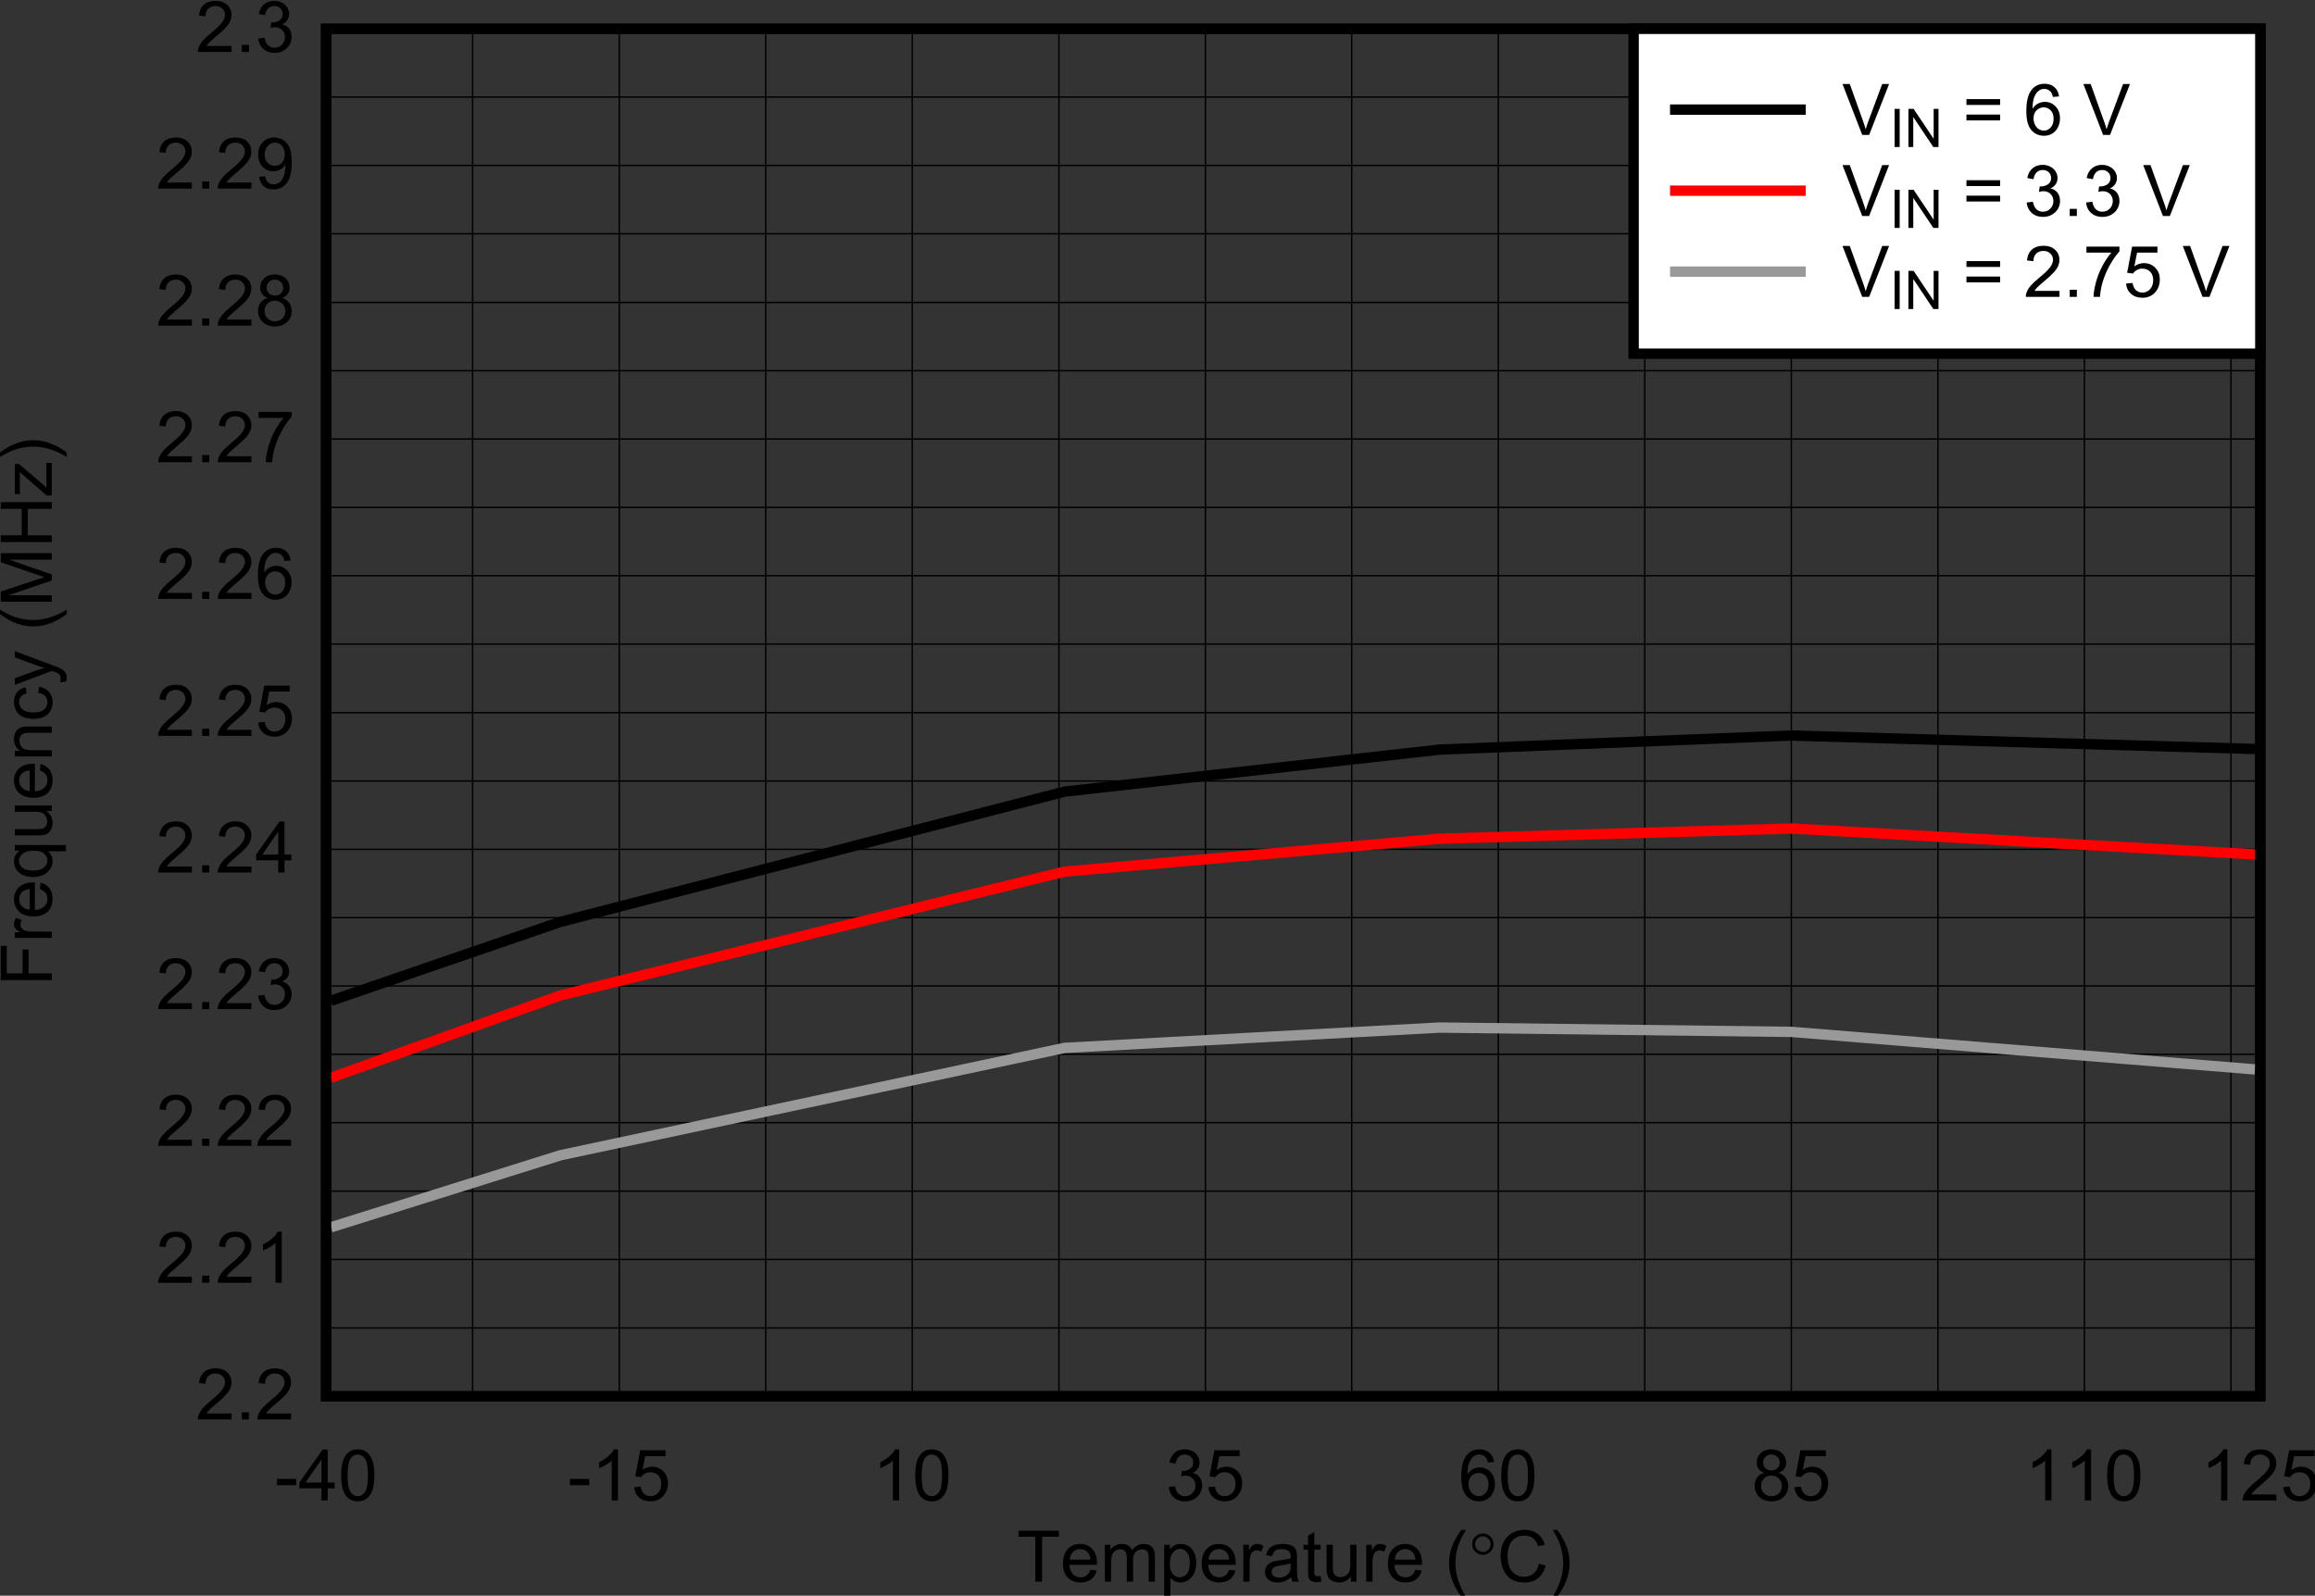 <?xml version="1.0" encoding="UTF-8" standalone="no"?>
<svg
   xmlns:dc="http://purl.org/dc/elements/1.1/"
   xmlns:cc="http://creativecommons.org/ns#"
   xmlns:rdf="http://www.w3.org/1999/02/22-rdf-syntax-ns#"
   xmlns:svg="http://www.w3.org/2000/svg"
   xmlns="http://www.w3.org/2000/svg"
   xmlns:sodipodi="http://sodipodi.sourceforge.net/DTD/sodipodi-0.dtd"
   xmlns:inkscape="http://www.inkscape.org/namespaces/inkscape"
   sodipodi:docname="fswosc.pdf"
   viewBox="0 0 305.185 210.416"
   height="210.416"
   width="305.185"
   xml:space="preserve"
   id="svg2"
   version="1.1"><rect x="0" y="0" width="305.185" height="210.416" fill="#333333" stroke="none"/><defs
     id="defs6"><clipPath
       id="clipPath18"
       clipPathUnits="userSpaceOnUse"><path
         inkscape:connector-curvature="0"
         id="path16"
         clip-rule="evenodd"
         d="M 50.4,65.04 H 781.44 V 541.08 H 50.4 Z" /></clipPath><clipPath
       id="clipPath28"
       clipPathUnits="userSpaceOnUse"><path
         inkscape:connector-curvature="0"
         id="path26"
         d="M 0,0 H 239.44 V 169.06 H 0 Z" /></clipPath></defs><sodipodi:namedview
     id="namedview4"
     inkscape:window-height="480"
     inkscape:window-width="640"
     inkscape:pageshadow="2"
     inkscape:pageopacity="0"
     guidetolerance="10"
     gridtolerance="10"
     objecttolerance="10"
     borderopacity="1"
     bordercolor="#666666"
     pagecolor="#ffffff" /><g
     transform="matrix(1.333,0,0,-1.333,-78.469,704.944)"
     inkscape:label="fswosc"
     inkscape:groupmode="layer"
     id="g10"><g
       id="g12"><g
         clip-path="url(#clipPath18)"
         id="g14"><g
           transform="matrix(3.326,0,0,2.348,54.4,368.03)"
           id="g20"><g
             transform="scale(0.301,0.426)"
             id="g22"><g
               clip-path="url(#clipPath28)"
               id="g24"><g
                 style="font-variant:normal;font-weight:normal;font-size:7.035px;font-family:Arial;-inkscape-font-specification:Arial;writing-mode:lr-tb;fill:#000000;fill-opacity:1;fill-rule:nonzero;stroke:none"
                 id="text32"
                 transform="matrix(1,0,0,-1,104.91,4.347)"
                 aria-label="Temperature ("><path
                   inkscape:connector-curvature="0"
                   id="path242"
                   d="M 1.824,0 V -4.442 H 0.165 V -5.036 H 4.157 v 0.594 H 2.491 V 0 Z" /><path
                   inkscape:connector-curvature="0"
                   id="path244"
                   d="m 7.26,-1.175 0.639,0.079 q -0.151,0.56 -0.56,0.869 -0.409,0.309 -1.044,0.309 -0.8,0 -1.271,-0.491 Q 4.556,-0.903 4.556,-1.793 q 0,-0.921 0.474,-1.429 0.474,-0.508 1.23,-0.508 0.732,0 1.195,0.498 0.464,0.498 0.464,1.402 0,0.055 -0.003,0.165 H 5.195 q 0.034,0.601 0.34,0.921 0.306,0.319 0.763,0.319 0.34,0 0.581,-0.179 0.24,-0.179 0.381,-0.57 z M 5.23,-2.175 H 7.267 Q 7.226,-2.635 7.033,-2.865 6.738,-3.222 6.267,-3.222 q -0.426,0 -0.718,0.285 -0.289,0.285 -0.319,0.763 z" /><path
                   inkscape:connector-curvature="0"
                   id="path246"
                   d="m 8.695,0 v -3.648 h 0.553 v 0.512 Q 9.42,-3.404 9.705,-3.566 9.99,-3.731 10.355,-3.731 q 0.405,0 0.663,0.168 0.261,0.168 0.368,0.471 0.433,-0.639 1.127,-0.639 0.543,0 0.835,0.302 0.292,0.299 0.292,0.924 V 0 h -0.615 v -2.298 q 0,-0.371 -0.062,-0.532 -0.058,-0.165 -0.216,-0.265 -0.158,-0.1 -0.371,-0.1 -0.385,0 -0.639,0.258 -0.254,0.254 -0.254,0.818 V 0 h -0.618 v -2.37 q 0,-0.412 -0.151,-0.618 -0.151,-0.206 -0.495,-0.206 -0.261,0 -0.484,0.137 -0.22,0.137 -0.319,0.402 -0.1,0.265 -0.1,0.763 V 0 Z" /><path
                   inkscape:connector-curvature="0"
                   id="path248"
                   d="m 14.556,1.398 v -5.046 h 0.563 v 0.474 q 0.199,-0.278 0.45,-0.416 0.251,-0.141 0.608,-0.141 0.467,0 0.824,0.24 0.357,0.24 0.539,0.68 0.182,0.436 0.182,0.958 0,0.56 -0.203,1.01 -0.199,0.447 -0.584,0.687 -0.381,0.237 -0.804,0.237 -0.309,0 -0.557,-0.131 -0.244,-0.131 -0.402,-0.33 v 1.776 z m 0.56,-3.202 q 0,0.704 0.285,1.041 0.285,0.337 0.69,0.337 0.412,0 0.704,-0.347 0.295,-0.35 0.295,-1.082 0,-0.697 -0.289,-1.044 -0.285,-0.347 -0.684,-0.347 -0.395,0 -0.701,0.371 -0.302,0.368 -0.302,1.072 z" /><path
                   inkscape:connector-curvature="0"
                   id="path250"
                   d="m 20.965,-1.175 0.639,0.079 q -0.151,0.56 -0.56,0.869 -0.409,0.309 -1.044,0.309 -0.8,0 -1.271,-0.491 -0.467,-0.495 -0.467,-1.384 0,-0.921 0.474,-1.429 0.474,-0.508 1.23,-0.508 0.732,0 1.195,0.498 0.464,0.498 0.464,1.402 0,0.055 -0.003,0.165 h -2.721 q 0.034,0.601 0.34,0.921 0.306,0.319 0.763,0.319 0.34,0 0.581,-0.179 0.24,-0.179 0.381,-0.57 z m -2.03,-1 h 2.037 q -0.041,-0.46 -0.234,-0.69 -0.295,-0.357 -0.766,-0.357 -0.426,0 -0.718,0.285 -0.289,0.285 -0.319,0.763 z" /><path
                   inkscape:connector-curvature="0"
                   id="path252"
                   d="m 22.372,0 v -3.648 h 0.557 v 0.553 q 0.213,-0.388 0.392,-0.512 0.182,-0.124 0.398,-0.124 0.313,0 0.636,0.199 l -0.213,0.574 q -0.227,-0.134 -0.453,-0.134 -0.203,0 -0.364,0.124 -0.161,0.12 -0.23,0.337 -0.103,0.33 -0.103,0.721 V 0 Z" /><path
                   inkscape:connector-curvature="0"
                   id="path254"
                   d="m 27.103,-0.45 q -0.344,0.292 -0.663,0.412 -0.316,0.12 -0.68,0.12 -0.601,0 -0.924,-0.292 -0.323,-0.295 -0.323,-0.752 0,-0.268 0.12,-0.488 0.124,-0.223 0.319,-0.357 0.199,-0.134 0.447,-0.203 0.182,-0.048 0.55,-0.093 0.749,-0.089 1.103,-0.213 0.003,-0.127 0.003,-0.161 0,-0.378 -0.175,-0.532 -0.237,-0.21 -0.704,-0.21 -0.436,0 -0.646,0.155 -0.206,0.151 -0.306,0.539 l -0.605,-0.082 q 0.082,-0.388 0.271,-0.625 0.189,-0.24 0.546,-0.368 0.357,-0.131 0.828,-0.131 0.467,0 0.759,0.11 0.292,0.11 0.429,0.278 0.137,0.165 0.192,0.419 0.031,0.158 0.031,0.57 v 0.824 q 0,0.862 0.038,1.092 Q 27.756,-0.21 27.872,0 h -0.646 q -0.096,-0.192 -0.124,-0.45 z m -0.052,-1.381 q -0.337,0.137 -1.01,0.234 -0.381,0.055 -0.539,0.124 -0.158,0.069 -0.244,0.203 -0.086,0.131 -0.086,0.292 0,0.247 0.186,0.412 0.189,0.165 0.55,0.165 0.357,0 0.636,-0.155 0.278,-0.158 0.409,-0.429 0.1,-0.21 0.1,-0.618 z" /><path
                   inkscape:connector-curvature="0"
                   id="path256"
                   d="m 30.005,-0.553 0.089,0.546 q -0.261,0.055 -0.467,0.055 -0.337,0 -0.522,-0.106 -0.186,-0.106 -0.261,-0.278 -0.076,-0.175 -0.076,-0.732 v -2.099 h -0.453 v -0.481 h 0.453 v -0.903 l 0.615,-0.371 v 1.274 h 0.622 v 0.481 h -0.622 v 2.133 q 0,0.265 0.031,0.34 0.034,0.076 0.106,0.12 0.076,0.045 0.213,0.045 0.103,0 0.271,-0.024 z" /><path
                   inkscape:connector-curvature="0"
                   id="path258"
                   d="m 33.002,0 v -0.536 q -0.426,0.618 -1.158,0.618 -0.323,0 -0.605,-0.124 -0.278,-0.124 -0.416,-0.309 -0.134,-0.189 -0.189,-0.46 -0.038,-0.182 -0.038,-0.577 v -2.26 h 0.618 v 2.023 q 0,0.484 0.038,0.653 0.058,0.244 0.247,0.385 0.189,0.137 0.467,0.137 0.278,0 0.522,-0.141 0.244,-0.144 0.344,-0.388 0.103,-0.247 0.103,-0.715 v -1.955 h 0.618 V 0 Z" /><path
                   inkscape:connector-curvature="0"
                   id="path260"
                   d="m 34.516,0 v -3.648 h 0.557 v 0.553 q 0.213,-0.388 0.392,-0.512 0.182,-0.124 0.398,-0.124 0.313,0 0.636,0.199 l -0.213,0.574 q -0.227,-0.134 -0.453,-0.134 -0.203,0 -0.364,0.124 -0.161,0.12 -0.23,0.337 -0.103,0.33 -0.103,0.721 V 0 Z" /><path
                   inkscape:connector-curvature="0"
                   id="path262"
                   d="m 39.363,-1.175 0.639,0.079 q -0.151,0.56 -0.56,0.869 -0.409,0.309 -1.044,0.309 -0.8,0 -1.271,-0.491 -0.467,-0.495 -0.467,-1.384 0,-0.921 0.474,-1.429 0.474,-0.508 1.23,-0.508 0.732,0 1.195,0.498 0.464,0.498 0.464,1.402 0,0.055 -0.003,0.165 h -2.721 q 0.034,0.601 0.34,0.921 0.306,0.319 0.763,0.319 0.34,0 0.581,-0.179 0.24,-0.179 0.381,-0.57 z m -2.03,-1 h 2.037 q -0.041,-0.46 -0.234,-0.69 -0.295,-0.357 -0.766,-0.357 -0.426,0 -0.718,0.285 -0.289,0.285 -0.319,0.763 z" /><path
                   inkscape:connector-curvature="0"
                   id="path264"
                   d="m 43.915,1.481 q -0.512,-0.646 -0.866,-1.512 -0.354,-0.866 -0.354,-1.793 0,-0.818 0.265,-1.566 0.309,-0.869 0.955,-1.731 h 0.443 q -0.416,0.715 -0.55,1.02 -0.21,0.474 -0.33,0.989 -0.148,0.642 -0.148,1.292 0,1.652 1.027,3.301 z" /></g><g
                 style="font-variant:normal;font-weight:normal;font-size:7.035px;font-family:Symbol;-inkscape-font-specification:Symbol;writing-mode:lr-tb;fill:#000000;fill-opacity:1;fill-rule:nonzero;stroke:none"
                 id="text36"
                 transform="matrix(1,0,0,-1,149.54,4.347)"
                 aria-label=""><path
                   inkscape:connector-curvature="0"
                   id="path267"
                   d="m 2.463,-3.707 q 0,0.436 -0.309,0.745 -0.309,0.309 -0.745,0.309 -0.44,0 -0.749,-0.309 -0.309,-0.309 -0.309,-0.745 0,-0.436 0.309,-0.745 0.309,-0.309 0.749,-0.309 0.436,0 0.745,0.309 0.309,0.309 0.309,0.745 z m -0.292,-0.003 q 0,-0.316 -0.223,-0.539 -0.223,-0.227 -0.543,-0.227 -0.316,0 -0.543,0.227 -0.223,0.223 -0.223,0.539 0,0.319 0.223,0.543 0.227,0.223 0.543,0.223 0.319,0 0.543,-0.223 0.223,-0.223 0.223,-0.543 z" /></g><g
                 style="font-variant:normal;font-weight:normal;font-size:7.035px;font-family:Arial;-inkscape-font-specification:Arial;writing-mode:lr-tb;fill:#000000;fill-opacity:1;fill-rule:nonzero;stroke:none"
                 id="text40"
                 transform="matrix(1,0,0,-1,152.35,4.347)"
                 aria-label="C)"><path
                   inkscape:connector-curvature="0"
                   id="path270"
                   d="m 4.136,-1.766 0.666,0.168 q -0.21,0.821 -0.756,1.254 -0.543,0.429 -1.329,0.429 -0.814,0 -1.326,-0.33 -0.508,-0.333 -0.776,-0.962 -0.265,-0.629 -0.265,-1.35 0,-0.787 0.299,-1.371 0.302,-0.587 0.855,-0.89 0.557,-0.306 1.223,-0.306 0.756,0 1.271,0.385 0.515,0.385 0.718,1.082 L 4.061,-3.501 Q 3.885,-4.05 3.552,-4.301 3.219,-4.552 2.714,-4.552 q -0.581,0 -0.972,0.278 -0.388,0.278 -0.546,0.749 -0.158,0.467 -0.158,0.965 0,0.642 0.186,1.123 0.189,0.478 0.584,0.715 0.395,0.237 0.855,0.237 0.56,0 0.948,-0.323 0.388,-0.323 0.526,-0.958 z" /><path
                   inkscape:connector-curvature="0"
                   id="path272"
                   d="m 5.945,1.481 h -0.443 q 1.027,-1.649 1.027,-3.301 0,-0.646 -0.148,-1.281 Q 6.265,-3.617 6.055,-4.091 5.921,-4.401 5.502,-5.122 h 0.443 q 0.646,0.862 0.955,1.731 0.265,0.749 0.265,1.566 0,0.928 -0.357,1.793 -0.354,0.866 -0.862,1.512 z" /></g><g
                 style="font-variant:normal;font-weight:normal;font-size:7.035px;font-family:Arial;-inkscape-font-specification:Arial;writing-mode:lr-tb;fill:#000000;fill-opacity:1;fill-rule:nonzero;stroke:none"
                 id="text44"
                 transform="matrix(0,1,1,0,9.574,63.258)"
                 aria-label="Frequency (MHz)"><path
                   inkscape:connector-curvature="0"
                   id="path275"
                   d="M 0.577,0 V -5.036 H 3.975 v 0.594 H 1.244 v 1.56 h 2.363 v 0.594 H 1.244 V 0 Z" /><path
                   inkscape:connector-curvature="0"
                   id="path277"
                   d="m 4.756,0 v -3.648 h 0.557 v 0.553 q 0.213,-0.388 0.392,-0.512 0.182,-0.124 0.398,-0.124 0.313,0 0.636,0.199 l -0.213,0.574 q -0.227,-0.134 -0.453,-0.134 -0.203,0 -0.364,0.124 -0.161,0.12 -0.23,0.337 -0.103,0.33 -0.103,0.721 V 0 Z" /><path
                   inkscape:connector-curvature="0"
                   id="path279"
                   d="m 9.582,-1.175 0.639,0.079 q -0.151,0.56 -0.56,0.869 -0.409,0.309 -1.044,0.309 -0.8,0 -1.271,-0.491 -0.467,-0.495 -0.467,-1.384 0,-0.921 0.474,-1.429 0.474,-0.508 1.23,-0.508 0.732,0 1.195,0.498 0.464,0.498 0.464,1.402 0,0.055 -0.003,0.165 H 7.517 q 0.034,0.601 0.34,0.921 0.306,0.319 0.763,0.319 0.34,0 0.581,-0.179 0.24,-0.179 0.381,-0.57 z M 7.551,-2.175 H 9.589 Q 9.547,-2.635 9.355,-2.865 9.059,-3.222 8.589,-3.222 q -0.426,0 -0.718,0.285 -0.289,0.285 -0.319,0.763 z" /><path
                   inkscape:connector-curvature="0"
                   id="path281"
                   d="m 13.322,1.398 v -1.786 q -0.144,0.203 -0.405,0.337 -0.258,0.134 -0.55,0.134 -0.649,0 -1.12,-0.519 -0.467,-0.519 -0.467,-1.422 0,-0.55 0.189,-0.986 0.192,-0.436 0.553,-0.66 0.364,-0.227 0.797,-0.227 0.677,0 1.065,0.57 v -0.488 h 0.557 v 5.046 z m -1.907,-3.233 q 0,0.704 0.295,1.058 0.295,0.35 0.708,0.35 0.395,0 0.68,-0.333 0.285,-0.337 0.285,-1.02 0,-0.728 -0.302,-1.096 -0.299,-0.368 -0.704,-0.368 -0.402,0 -0.684,0.344 -0.278,0.34 -0.278,1.065 z" /><path
                   inkscape:connector-curvature="0"
                   id="path283"
                   d="m 17.299,0 v -0.536 q -0.426,0.618 -1.158,0.618 -0.323,0 -0.605,-0.124 -0.278,-0.124 -0.416,-0.309 -0.134,-0.189 -0.189,-0.46 -0.038,-0.182 -0.038,-0.577 v -2.26 h 0.618 v 2.023 q 0,0.484 0.038,0.653 0.058,0.244 0.247,0.385 0.189,0.137 0.467,0.137 0.278,0 0.522,-0.141 0.244,-0.144 0.344,-0.388 0.103,-0.247 0.103,-0.715 V -3.648 H 17.852 V 0 Z" /><path
                   inkscape:connector-curvature="0"
                   id="path285"
                   d="m 21.317,-1.175 0.639,0.079 q -0.151,0.56 -0.56,0.869 -0.409,0.309 -1.044,0.309 -0.8,0 -1.271,-0.491 -0.467,-0.495 -0.467,-1.384 0,-0.921 0.474,-1.429 0.474,-0.508 1.23,-0.508 0.732,0 1.195,0.498 0.464,0.498 0.464,1.402 0,0.055 -0.003,0.165 h -2.721 q 0.034,0.601 0.34,0.921 0.306,0.319 0.763,0.319 0.34,0 0.581,-0.179 0.24,-0.179 0.381,-0.57 z m -2.03,-1 h 2.037 q -0.041,-0.46 -0.234,-0.69 -0.295,-0.357 -0.766,-0.357 -0.426,0 -0.718,0.285 -0.289,0.285 -0.319,0.763 z" /><path
                   inkscape:connector-curvature="0"
                   id="path287"
                   d="m 22.696,0 v -3.648 h 0.557 v 0.519 q 0.402,-0.601 1.161,-0.601 0.33,0 0.605,0.12 0.278,0.117 0.416,0.309 0.137,0.192 0.192,0.457 0.034,0.172 0.034,0.601 V 0 h -0.618 v -2.219 q 0,-0.378 -0.072,-0.563 -0.072,-0.189 -0.258,-0.299 -0.182,-0.113 -0.429,-0.113 -0.395,0 -0.684,0.251 -0.285,0.251 -0.285,0.952 V 0 Z" /><path
                   inkscape:connector-curvature="0"
                   id="path289"
                   d="m 28.988,-1.336 0.608,0.079 q -0.1,0.629 -0.512,0.986 -0.409,0.354 -1.007,0.354 -0.749,0 -1.206,-0.488 -0.453,-0.491 -0.453,-1.405 0,-0.591 0.196,-1.034 0.196,-0.443 0.594,-0.663 0.402,-0.223 0.873,-0.223 0.594,0 0.972,0.302 0.378,0.299 0.484,0.852 l -0.601,0.093 q -0.086,-0.368 -0.306,-0.553 -0.216,-0.186 -0.526,-0.186 -0.467,0 -0.759,0.337 -0.292,0.333 -0.292,1.058 0,0.735 0.282,1.068 0.282,0.333 0.735,0.333 0.364,0 0.608,-0.223 0.244,-0.223 0.309,-0.687 z" /><path
                   inkscape:connector-curvature="0"
                   id="path291"
                   d="m 30.098,1.405 -0.069,-0.581 q 0.203,0.055 0.354,0.055 0.206,0 0.33,-0.069 0.124,-0.069 0.203,-0.192 0.058,-0.093 0.189,-0.46 0.017,-0.052 0.055,-0.151 L 29.775,-3.648 h 0.666 l 0.759,2.113 q 0.148,0.402 0.265,0.845 0.106,-0.426 0.254,-0.831 l 0.78,-2.126 h 0.618 l -1.388,3.71 q -0.223,0.601 -0.347,0.828 -0.165,0.306 -0.378,0.447 -0.213,0.144 -0.508,0.144 -0.179,0 -0.398,-0.076 z" /><path
                   inkscape:connector-curvature="0"
                   id="path293"
                   d="m 36.781,1.481 q -0.512,-0.646 -0.866,-1.512 -0.354,-0.866 -0.354,-1.793 0,-0.818 0.265,-1.566 0.309,-0.869 0.955,-1.731 h 0.443 q -0.416,0.715 -0.55,1.02 -0.21,0.474 -0.33,0.989 -0.148,0.642 -0.148,1.292 0,1.652 1.027,3.301 z" /><path
                   inkscape:connector-curvature="0"
                   id="path295"
                   d="m 38,0 v -5.036 h 1.003 l 1.192,3.566 q 0.165,0.498 0.24,0.745 0.086,-0.275 0.268,-0.807 l 1.206,-3.504 h 0.897 V 0 H 42.164 V -4.215 L 40.7,0 H 40.099 L 38.643,-4.287 V 0 Z" /><path
                   inkscape:connector-curvature="0"
                   id="path297"
                   d="m 43.902,0 v -5.036 h 0.666 v 2.068 h 2.618 v -2.068 h 0.666 V 0 h -0.666 v -2.374 h -2.618 V 0 Z" /><path
                   inkscape:connector-curvature="0"
                   id="path299"
                   d="m 48.506,0 v -0.502 l 2.322,-2.666 q -0.395,0.021 -0.697,0.021 h -1.487 v -0.502 h 2.982 v 0.409 l -1.975,2.315 -0.381,0.423 q 0.416,-0.031 0.78,-0.031 h 1.687 V 0 Z" /><path
                   inkscape:connector-curvature="0"
                   id="path301"
                   d="m 52.756,1.481 h -0.443 q 1.027,-1.649 1.027,-3.301 0,-0.646 -0.148,-1.281 -0.117,-0.515 -0.326,-0.989 -0.134,-0.309 -0.553,-1.031 h 0.443 q 0.646,0.862 0.955,1.731 0.265,0.749 0.265,1.566 0,0.928 -0.357,1.793 -0.354,0.866 -0.862,1.512 z" /></g><path
                 inkscape:connector-curvature="0"
                 id="path46"
                 style="fill:none;stroke:#000000;stroke-width:1.024;stroke-linecap:round;stroke-linejoin:miter;stroke-miterlimit:10;stroke-dasharray:none;stroke-opacity:1"
                 d="m 36.677,22.683 h 191.07 v 135.24 H 36.677 Z" /><g
                 style="font-variant:normal;font-weight:normal;font-size:7.035px;font-family:Arial;-inkscape-font-specification:Arial;writing-mode:lr-tb;fill:#000000;fill-opacity:1;fill-rule:nonzero;stroke:none"
                 id="text50"
                 transform="matrix(1,0,0,-1,31.6,12.376)"
                 aria-label="-40"><path
                   inkscape:connector-curvature="0"
                   id="path304"
                   d="M 0.223,-1.512 V -2.133 H 2.123 v 0.622 z" /><path
                   inkscape:connector-curvature="0"
                   id="path306"
                   d="M 4.617,0 V -1.206 H 2.432 V -1.773 L 4.73,-5.036 h 0.505 v 3.264 h 0.68 v 0.567 h -0.68 V 0 Z m 0,-1.773 v -2.271 l -1.577,2.271 z" /><path
                   inkscape:connector-curvature="0"
                   id="path308"
                   d="m 6.561,-2.484 q 0,-0.893 0.182,-1.436 0.186,-0.546 0.546,-0.842 0.364,-0.295 0.914,-0.295 0.405,0 0.711,0.165 0.306,0.161 0.505,0.471 0.199,0.306 0.313,0.749 0.113,0.44 0.113,1.189 0,0.886 -0.182,1.433 -0.182,0.543 -0.546,0.842 -0.361,0.295 -0.914,0.295 -0.728,0 -1.144,-0.522 Q 6.561,-1.065 6.561,-2.484 Z m 0.636,0 q 0,1.24 0.289,1.652 0.292,0.409 0.718,0.409 0.426,0 0.715,-0.412 0.292,-0.412 0.292,-1.649 0,-1.244 -0.292,-1.652 -0.289,-0.409 -0.721,-0.409 -0.426,0 -0.68,0.361 -0.319,0.46 -0.319,1.7 z" /></g><path
                 inkscape:connector-curvature="0"
                 id="path52"
                 style="fill:none;stroke:#000000;stroke-width:0.14;stroke-linecap:butt;stroke-linejoin:round;stroke-miterlimit:10;stroke-dasharray:none;stroke-opacity:1"
                 d="M 51.148,157.92 V 22.668" /><path
                 inkscape:connector-curvature="0"
                 id="path54"
                 style="fill:none;stroke:#000000;stroke-width:0.14;stroke-linecap:butt;stroke-linejoin:round;stroke-miterlimit:10;stroke-dasharray:none;stroke-opacity:1"
                 d="M 65.635,157.92 V 22.668" /><g
                 style="font-variant:normal;font-weight:normal;font-size:7.035px;font-family:Arial;-inkscape-font-specification:Arial;writing-mode:lr-tb;fill:#000000;fill-opacity:1;fill-rule:nonzero;stroke:none"
                 id="text58"
                 transform="matrix(1,0,0,-1,60.544,12.376)"
                 aria-label="-15"><path
                   inkscape:connector-curvature="0"
                   id="path311"
                   d="M 0.223,-1.512 V -2.133 H 2.123 v 0.622 z" /><path
                   inkscape:connector-curvature="0"
                   id="path313"
                   d="M 4.964,0 H 4.346 V -3.94 Q 4.122,-3.727 3.758,-3.514 3.397,-3.301 3.109,-3.195 V -3.793 Q 3.628,-4.036 4.016,-4.383 4.404,-4.73 4.565,-5.057 h 0.398 z" /><path
                   inkscape:connector-curvature="0"
                   id="path315"
                   d="m 6.561,-1.319 0.649,-0.055 q 0.072,0.474 0.333,0.715 0.265,0.237 0.636,0.237 0.447,0 0.756,-0.337 0.309,-0.337 0.309,-0.893 0,-0.529 -0.299,-0.835 -0.295,-0.306 -0.776,-0.306 -0.299,0 -0.539,0.137 -0.24,0.134 -0.378,0.35 l -0.581,-0.076 0.488,-2.587 h 2.504 v 0.591 H 7.653 L 7.382,-3.023 q 0.453,-0.316 0.952,-0.316 0.66,0 1.113,0.457 0.453,0.457 0.453,1.175 0,0.684 -0.398,1.182 -0.484,0.611 -1.323,0.611 -0.687,0 -1.123,-0.385 Q 6.622,-0.684 6.561,-1.319 Z" /></g><path
                 inkscape:connector-curvature="0"
                 id="path60"
                 style="fill:none;stroke:#000000;stroke-width:0.14;stroke-linecap:butt;stroke-linejoin:round;stroke-miterlimit:10;stroke-dasharray:none;stroke-opacity:1"
                 d="M 80.107,157.92 V 22.668" /><path
                 inkscape:connector-curvature="0"
                 id="path62"
                 style="fill:none;stroke:#000000;stroke-width:0.14;stroke-linecap:butt;stroke-linejoin:round;stroke-miterlimit:10;stroke-dasharray:none;stroke-opacity:1"
                 d="M 94.579,157.92 V 22.668" /><g
                 style="font-variant:normal;font-weight:normal;font-size:7.035px;font-family:Arial;-inkscape-font-specification:Arial;writing-mode:lr-tb;fill:#000000;fill-opacity:1;fill-rule:nonzero;stroke:none"
                 id="text66"
                 transform="matrix(1,0,0,-1,90.66,12.376)"
                 aria-label="10"><path
                   inkscape:connector-curvature="0"
                   id="path318"
                   d="M 2.621,0 H 2.003 V -3.94 Q 1.779,-3.727 1.415,-3.514 1.055,-3.301 0.766,-3.195 V -3.793 Q 1.285,-4.036 1.673,-4.383 2.061,-4.73 2.223,-5.057 H 2.621 Z" /><path
                   inkscape:connector-curvature="0"
                   id="path320"
                   d="m 4.211,-2.484 q 0,-0.893 0.182,-1.436 0.186,-0.546 0.546,-0.842 0.364,-0.295 0.914,-0.295 0.405,0 0.711,0.165 0.306,0.161 0.505,0.471 0.199,0.306 0.313,0.749 0.113,0.44 0.113,1.189 0,0.886 -0.182,1.433 -0.182,0.543 -0.546,0.842 -0.361,0.295 -0.914,0.295 -0.728,0 -1.144,-0.522 Q 4.211,-1.065 4.211,-2.484 Z m 0.636,0 q 0,1.24 0.289,1.652 0.292,0.409 0.718,0.409 0.426,0 0.715,-0.412 0.292,-0.412 0.292,-1.649 0,-1.244 -0.292,-1.652 -0.289,-0.409 -0.721,-0.409 -0.426,0 -0.68,0.361 -0.319,0.46 -0.319,1.7 z" /></g><path
                 inkscape:connector-curvature="0"
                 id="path68"
                 style="fill:none;stroke:#000000;stroke-width:0.14;stroke-linecap:butt;stroke-linejoin:round;stroke-miterlimit:10;stroke-dasharray:none;stroke-opacity:1"
                 d="M 109.07,157.92 V 22.668" /><path
                 inkscape:connector-curvature="0"
                 id="path70"
                 style="fill:none;stroke:#000000;stroke-width:0.14;stroke-linecap:butt;stroke-linejoin:round;stroke-miterlimit:10;stroke-dasharray:none;stroke-opacity:1"
                 d="M 123.54,157.92 V 22.668" /><g
                 style="font-variant:normal;font-weight:normal;font-size:7.035px;font-family:Arial;-inkscape-font-specification:Arial;writing-mode:lr-tb;fill:#000000;fill-opacity:1;fill-rule:nonzero;stroke:none"
                 id="text74"
                 transform="matrix(1,0,0,-1,119.62,12.376)"
                 aria-label="35"><path
                   inkscape:connector-curvature="0"
                   id="path323"
                   d="m 0.295,-1.329 0.618,-0.082 q 0.106,0.526 0.361,0.759 0.258,0.23 0.625,0.23 0.436,0 0.735,-0.302 0.302,-0.302 0.302,-0.749 0,-0.426 -0.278,-0.701 Q 2.381,-2.453 1.951,-2.453 q -0.175,0 -0.436,0.069 l 0.069,-0.543 q 0.062,0.007 0.1,0.007 0.395,0 0.711,-0.206 0.316,-0.206 0.316,-0.636 0,-0.34 -0.23,-0.563 -0.23,-0.223 -0.594,-0.223 -0.361,0 -0.601,0.227 -0.24,0.227 -0.309,0.68 L 0.357,-3.751 Q 0.471,-4.373 0.873,-4.713 1.274,-5.057 1.872,-5.057 q 0.412,0 0.759,0.179 0.347,0.175 0.529,0.481 0.186,0.306 0.186,0.649 0,0.326 -0.175,0.594 -0.175,0.268 -0.519,0.426 0.447,0.103 0.694,0.429 0.247,0.323 0.247,0.811 0,0.66 -0.481,1.12 -0.481,0.457 -1.216,0.457 -0.663,0 -1.103,-0.395 -0.436,-0.395 -0.498,-1.024 z" /><path
                   inkscape:connector-curvature="0"
                   id="path325"
                   d="m 4.211,-1.319 0.649,-0.055 q 0.072,0.474 0.333,0.715 0.265,0.237 0.636,0.237 0.447,0 0.756,-0.337 0.309,-0.337 0.309,-0.893 0,-0.529 -0.299,-0.835 -0.295,-0.306 -0.776,-0.306 -0.299,0 -0.539,0.137 -0.24,0.134 -0.378,0.35 l -0.581,-0.076 0.488,-2.587 h 2.504 v 0.591 H 5.303 l -0.271,1.354 q 0.453,-0.316 0.952,-0.316 0.66,0 1.113,0.457 0.453,0.457 0.453,1.175 0,0.684 -0.398,1.182 -0.484,0.611 -1.323,0.611 -0.687,0 -1.123,-0.385 Q 4.272,-0.684 4.211,-1.319 Z" /></g><path
                 inkscape:connector-curvature="0"
                 id="path76"
                 style="fill:none;stroke:#000000;stroke-width:0.14;stroke-linecap:butt;stroke-linejoin:round;stroke-miterlimit:10;stroke-dasharray:none;stroke-opacity:1"
                 d="M 137.99,157.92 V 22.668" /><path
                 inkscape:connector-curvature="0"
                 id="path78"
                 style="fill:none;stroke:#000000;stroke-width:0.14;stroke-linecap:butt;stroke-linejoin:round;stroke-miterlimit:10;stroke-dasharray:none;stroke-opacity:1"
                 d="M 152.47,157.92 V 22.668" /><g
                 style="font-variant:normal;font-weight:normal;font-size:7.035px;font-family:Arial;-inkscape-font-specification:Arial;writing-mode:lr-tb;fill:#000000;fill-opacity:1;fill-rule:nonzero;stroke:none"
                 id="text82"
                 transform="matrix(1,0,0,-1,148.55,12.376)"
                 aria-label="60"><path
                   inkscape:connector-curvature="0"
                   id="path328"
                   d="m 3.501,-3.803 -0.615,0.048 Q 2.803,-4.119 2.652,-4.284 2.401,-4.548 2.034,-4.548 q -0.295,0 -0.519,0.165 -0.292,0.213 -0.46,0.622 -0.168,0.409 -0.175,1.165 0.223,-0.34 0.546,-0.505 0.323,-0.165 0.677,-0.165 0.618,0 1.051,0.457 0.436,0.453 0.436,1.175 0,0.474 -0.206,0.883 -0.203,0.405 -0.56,0.622 -0.357,0.216 -0.811,0.216 -0.773,0 -1.261,-0.567 -0.488,-0.57 -0.488,-1.876 0,-1.46 0.539,-2.123 0.471,-0.577 1.268,-0.577 0.594,0 0.972,0.333 0.381,0.333 0.457,0.921 z m -2.525,2.171 q 0,0.319 0.134,0.611 0.137,0.292 0.381,0.447 0.244,0.151 0.512,0.151 0.392,0 0.673,-0.316 0.282,-0.316 0.282,-0.859 0,-0.522 -0.278,-0.821 -0.278,-0.302 -0.701,-0.302 -0.419,0 -0.711,0.302 -0.292,0.299 -0.292,0.787 z" /><path
                   inkscape:connector-curvature="0"
                   id="path330"
                   d="m 4.211,-2.484 q 0,-0.893 0.182,-1.436 0.186,-0.546 0.546,-0.842 0.364,-0.295 0.914,-0.295 0.405,0 0.711,0.165 0.306,0.161 0.505,0.471 0.199,0.306 0.313,0.749 0.113,0.44 0.113,1.189 0,0.886 -0.182,1.433 -0.182,0.543 -0.546,0.842 -0.361,0.295 -0.914,0.295 -0.728,0 -1.144,-0.522 Q 4.211,-1.065 4.211,-2.484 Z m 0.636,0 q 0,1.24 0.289,1.652 0.292,0.409 0.718,0.409 0.426,0 0.715,-0.412 0.292,-0.412 0.292,-1.649 0,-1.244 -0.292,-1.652 -0.289,-0.409 -0.721,-0.409 -0.426,0 -0.68,0.361 -0.319,0.46 -0.319,1.7 z" /></g><path
                 inkscape:connector-curvature="0"
                 id="path84"
                 style="fill:none;stroke:#000000;stroke-width:0.14;stroke-linecap:butt;stroke-linejoin:round;stroke-miterlimit:10;stroke-dasharray:none;stroke-opacity:1"
                 d="M 166.94,157.92 V 22.668" /><path
                 inkscape:connector-curvature="0"
                 id="path86"
                 style="fill:none;stroke:#000000;stroke-width:0.14;stroke-linecap:butt;stroke-linejoin:round;stroke-miterlimit:10;stroke-dasharray:none;stroke-opacity:1"
                 d="M 181.42,157.92 V 22.668" /><g
                 style="font-variant:normal;font-weight:normal;font-size:7.035px;font-family:Arial;-inkscape-font-specification:Arial;writing-mode:lr-tb;fill:#000000;fill-opacity:1;fill-rule:nonzero;stroke:none"
                 id="text90"
                 transform="matrix(1,0,0,-1,177.51,12.376)"
                 aria-label="85"><path
                   inkscape:connector-curvature="0"
                   id="path333"
                   d="M 1.244,-2.731 Q 0.859,-2.872 0.673,-3.133 0.488,-3.394 0.488,-3.758 q 0,-0.55 0.395,-0.924 0.395,-0.374 1.051,-0.374 0.66,0 1.062,0.385 0.402,0.381 0.402,0.931 0,0.35 -0.186,0.611 -0.182,0.258 -0.557,0.398 0.464,0.151 0.704,0.488 0.244,0.337 0.244,0.804 0,0.646 -0.457,1.086 -0.457,0.44 -1.202,0.44 -0.745,0 -1.202,-0.44 -0.457,-0.443 -0.457,-1.103 0,-0.491 0.247,-0.821 0.251,-0.333 0.711,-0.453 z M 1.12,-3.779 q 0,0.357 0.23,0.584 0.23,0.227 0.598,0.227 0.357,0 0.584,-0.223 0.23,-0.227 0.23,-0.553 0,-0.34 -0.237,-0.57 -0.234,-0.234 -0.584,-0.234 -0.354,0 -0.587,0.227 -0.234,0.227 -0.234,0.543 z m -0.199,2.326 q 0,0.265 0.124,0.512 0.127,0.247 0.374,0.385 0.247,0.134 0.532,0.134 0.443,0 0.732,-0.285 0.289,-0.285 0.289,-0.725 0,-0.447 -0.299,-0.739 -0.295,-0.292 -0.742,-0.292 -0.436,0 -0.725,0.289 -0.285,0.289 -0.285,0.721 z" /><path
                   inkscape:connector-curvature="0"
                   id="path335"
                   d="m 4.211,-1.319 0.649,-0.055 q 0.072,0.474 0.333,0.715 0.265,0.237 0.636,0.237 0.447,0 0.756,-0.337 0.309,-0.337 0.309,-0.893 0,-0.529 -0.299,-0.835 -0.295,-0.306 -0.776,-0.306 -0.299,0 -0.539,0.137 -0.24,0.134 -0.378,0.35 l -0.581,-0.076 0.488,-2.587 h 2.504 v 0.591 H 5.303 l -0.271,1.354 q 0.453,-0.316 0.952,-0.316 0.66,0 1.113,0.457 0.453,0.457 0.453,1.175 0,0.684 -0.398,1.182 -0.484,0.611 -1.323,0.611 -0.687,0 -1.123,-0.385 Q 4.272,-0.684 4.211,-1.319 Z" /></g><path
                 inkscape:connector-curvature="0"
                 id="path92"
                 style="fill:none;stroke:#000000;stroke-width:0.14;stroke-linecap:butt;stroke-linejoin:round;stroke-miterlimit:10;stroke-dasharray:none;stroke-opacity:1"
                 d="M 195.9,157.92 V 22.668" /><path
                 inkscape:connector-curvature="0"
                 id="path94"
                 style="fill:none;stroke:#000000;stroke-width:0.14;stroke-linecap:butt;stroke-linejoin:round;stroke-miterlimit:10;stroke-dasharray:none;stroke-opacity:1"
                 d="M 210.37,157.92 V 22.668" /><g
                 style="font-variant:normal;font-weight:normal;font-size:7.035px;font-family:Arial;-inkscape-font-specification:Arial;writing-mode:lr-tb;fill:#000000;fill-opacity:1;fill-rule:nonzero;stroke:none"
                 id="text98"
                 transform="matrix(1,0,0,-1,204.49,12.376)"
                 aria-label="110"><path
                   inkscape:connector-curvature="0"
                   id="path338"
                   d="M 2.621,0 H 2.003 V -3.94 Q 1.779,-3.727 1.415,-3.514 1.055,-3.301 0.766,-3.195 V -3.793 Q 1.285,-4.036 1.673,-4.383 2.061,-4.73 2.223,-5.057 H 2.621 Z" /><path
                   inkscape:connector-curvature="0"
                   id="path340"
                   d="M 6.54,0 H 5.921 V -3.94 Q 5.698,-3.727 5.334,-3.514 4.973,-3.301 4.685,-3.195 v -0.598 q 0.519,-0.244 0.907,-0.591 0.388,-0.347 0.55,-0.673 h 0.398 z" /><path
                   inkscape:connector-curvature="0"
                   id="path342"
                   d="m 8.129,-2.484 q 0,-0.893 0.182,-1.436 0.186,-0.546 0.546,-0.842 0.364,-0.295 0.914,-0.295 0.405,0 0.711,0.165 0.306,0.161 0.505,0.471 0.199,0.306 0.313,0.749 0.113,0.44 0.113,1.189 0,0.886 -0.182,1.433 -0.182,0.543 -0.546,0.842 -0.361,0.295 -0.914,0.295 -0.728,0 -1.144,-0.522 Q 8.129,-1.065 8.129,-2.484 Z m 0.636,0 q 0,1.24 0.289,1.652 0.292,0.409 0.718,0.409 0.426,0 0.715,-0.412 0.292,-0.412 0.292,-1.649 0,-1.244 -0.292,-1.652 -0.289,-0.409 -0.721,-0.409 -0.426,0 -0.68,0.361 -0.319,0.46 -0.319,1.7 z" /></g><path
                 inkscape:connector-curvature="0"
                 id="path100"
                 style="fill:none;stroke:#000000;stroke-width:0.14;stroke-linecap:butt;stroke-linejoin:round;stroke-miterlimit:10;stroke-dasharray:none;stroke-opacity:1"
                 d="M 224.85,157.92 V 22.668" /><g
                 style="font-variant:normal;font-weight:normal;font-size:7.035px;font-family:Arial;-inkscape-font-specification:Arial;writing-mode:lr-tb;fill:#000000;fill-opacity:1;fill-rule:nonzero;stroke:none"
                 id="text104"
                 transform="matrix(1,0,0,-1,221.87,12.376)"
                 aria-label="125"><path
                   inkscape:connector-curvature="0"
                   id="path345"
                   d="M 2.621,0 H 2.003 V -3.94 Q 1.779,-3.727 1.415,-3.514 1.055,-3.301 0.766,-3.195 V -3.793 Q 1.285,-4.036 1.673,-4.383 2.061,-4.73 2.223,-5.057 H 2.621 Z" /><path
                   inkscape:connector-curvature="0"
                   id="path347"
                   d="M 7.46,-0.594 V 0 H 4.131 q -0.007,-0.223 0.072,-0.429 0.127,-0.34 0.405,-0.67 0.282,-0.33 0.811,-0.763 0.821,-0.673 1.11,-1.065 0.289,-0.395 0.289,-0.745 0,-0.368 -0.265,-0.618 -0.261,-0.254 -0.684,-0.254 -0.447,0 -0.715,0.268 -0.268,0.268 -0.271,0.742 l -0.636,-0.065 q 0.065,-0.711 0.491,-1.082 0.426,-0.374 1.144,-0.374 0.725,0 1.147,0.402 0.423,0.402 0.423,0.996 0,0.302 -0.124,0.594 -0.124,0.292 -0.412,0.615 -0.285,0.323 -0.952,0.886 -0.557,0.467 -0.715,0.636 -0.158,0.165 -0.261,0.333 z" /><path
                   inkscape:connector-curvature="0"
                   id="path349"
                   d="m 8.129,-1.319 0.649,-0.055 q 0.072,0.474 0.333,0.715 0.265,0.237 0.636,0.237 0.447,0 0.756,-0.337 0.309,-0.337 0.309,-0.893 0,-0.529 -0.299,-0.835 -0.295,-0.306 -0.776,-0.306 -0.299,0 -0.539,0.137 -0.24,0.134 -0.378,0.35 l -0.581,-0.076 0.488,-2.587 h 2.504 v 0.591 H 9.221 L 8.95,-3.023 q 0.453,-0.316 0.952,-0.316 0.66,0 1.113,0.457 0.453,0.457 0.453,1.175 0,0.684 -0.398,1.182 -0.484,0.611 -1.323,0.611 -0.687,0 -1.123,-0.385 Q 8.191,-0.684 8.129,-1.319 Z" /></g><g
                 style="font-variant:normal;font-weight:normal;font-size:7.035px;font-family:Arial;-inkscape-font-specification:Arial;writing-mode:lr-tb;fill:#000000;fill-opacity:1;fill-rule:nonzero;stroke:none"
                 id="text108"
                 transform="matrix(1,0,0,-1,23.793,20.391)"
                 aria-label="2.2"><path
                   inkscape:connector-curvature="0"
                   id="path352"
                   d="M 3.542,-0.594 V 0 H 0.213 q -0.007,-0.223 0.072,-0.429 0.127,-0.34 0.405,-0.67 0.282,-0.33 0.811,-0.763 0.821,-0.673 1.11,-1.065 0.289,-0.395 0.289,-0.745 0,-0.368 -0.265,-0.618 -0.261,-0.254 -0.684,-0.254 -0.447,0 -0.715,0.268 -0.268,0.268 -0.271,0.742 L 0.33,-3.6 q 0.065,-0.711 0.491,-1.082 0.426,-0.374 1.144,-0.374 0.725,0 1.147,0.402 0.423,0.402 0.423,0.996 0,0.302 -0.124,0.594 -0.124,0.292 -0.412,0.615 -0.285,0.323 -0.952,0.886 -0.557,0.467 -0.715,0.636 -0.158,0.165 -0.261,0.333 z" /><path
                   inkscape:connector-curvature="0"
                   id="path354"
                   d="m 4.557,0 v -0.704 h 0.704 V 0 Z" /><path
                   inkscape:connector-curvature="0"
                   id="path356"
                   d="M 9.423,-0.594 V 0 H 6.094 q -0.007,-0.223 0.072,-0.429 0.127,-0.34 0.405,-0.67 0.282,-0.33 0.811,-0.763 0.821,-0.673 1.11,-1.065 0.289,-0.395 0.289,-0.745 0,-0.368 -0.265,-0.618 -0.261,-0.254 -0.684,-0.254 -0.447,0 -0.715,0.268 -0.268,0.268 -0.271,0.742 l -0.636,-0.065 q 0.065,-0.711 0.491,-1.082 0.426,-0.374 1.144,-0.374 0.725,0 1.147,0.402 0.423,0.402 0.423,0.996 0,0.302 -0.124,0.594 -0.124,0.292 -0.412,0.615 -0.285,0.323 -0.952,0.886 -0.557,0.467 -0.715,0.636 -0.158,0.165 -0.261,0.333 z" /></g><path
                 inkscape:connector-curvature="0"
                 id="path110"
                 style="fill:none;stroke:#000000;stroke-width:0.14;stroke-linecap:butt;stroke-linejoin:round;stroke-miterlimit:10;stroke-dasharray:none;stroke-opacity:1"
                 d="M 36.677,29.44 H 227.78" /><path
                 inkscape:connector-curvature="0"
                 id="path112"
                 style="fill:none;stroke:#000000;stroke-width:0.14;stroke-linecap:butt;stroke-linejoin:round;stroke-miterlimit:10;stroke-dasharray:none;stroke-opacity:1"
                 d="M 36.677,36.213 H 227.78" /><g
                 style="font-variant:normal;font-weight:normal;font-size:7.035px;font-family:Arial;-inkscape-font-specification:Arial;writing-mode:lr-tb;fill:#000000;fill-opacity:1;fill-rule:nonzero;stroke:none"
                 id="text116"
                 transform="matrix(1,0,0,-1,19.875,33.906)"
                 aria-label="2.21"><path
                   inkscape:connector-curvature="0"
                   id="path359"
                   d="M 3.542,-0.594 V 0 H 0.213 q -0.007,-0.223 0.072,-0.429 0.127,-0.34 0.405,-0.67 0.282,-0.33 0.811,-0.763 0.821,-0.673 1.11,-1.065 0.289,-0.395 0.289,-0.745 0,-0.368 -0.265,-0.618 -0.261,-0.254 -0.684,-0.254 -0.447,0 -0.715,0.268 -0.268,0.268 -0.271,0.742 L 0.33,-3.6 q 0.065,-0.711 0.491,-1.082 0.426,-0.374 1.144,-0.374 0.725,0 1.147,0.402 0.423,0.402 0.423,0.996 0,0.302 -0.124,0.594 -0.124,0.292 -0.412,0.615 -0.285,0.323 -0.952,0.886 -0.557,0.467 -0.715,0.636 -0.158,0.165 -0.261,0.333 z" /><path
                   inkscape:connector-curvature="0"
                   id="path361"
                   d="m 4.557,0 v -0.704 h 0.704 V 0 Z" /><path
                   inkscape:connector-curvature="0"
                   id="path363"
                   d="M 9.423,-0.594 V 0 H 6.094 q -0.007,-0.223 0.072,-0.429 0.127,-0.34 0.405,-0.67 0.282,-0.33 0.811,-0.763 0.821,-0.673 1.11,-1.065 0.289,-0.395 0.289,-0.745 0,-0.368 -0.265,-0.618 -0.261,-0.254 -0.684,-0.254 -0.447,0 -0.715,0.268 -0.268,0.268 -0.271,0.742 l -0.636,-0.065 q 0.065,-0.711 0.491,-1.082 0.426,-0.374 1.144,-0.374 0.725,0 1.147,0.402 0.423,0.402 0.423,0.996 0,0.302 -0.124,0.594 -0.124,0.292 -0.412,0.615 -0.285,0.323 -0.952,0.886 -0.557,0.467 -0.715,0.636 -0.158,0.165 -0.261,0.333 z" /><path
                   inkscape:connector-curvature="0"
                   id="path365"
                   d="m 12.421,0 h -0.618 v -3.94 q -0.223,0.213 -0.587,0.426 -0.361,0.213 -0.649,0.319 v -0.598 q 0.519,-0.244 0.907,-0.591 0.388,-0.347 0.55,-0.673 h 0.398 z" /></g><path
                 inkscape:connector-curvature="0"
                 id="path118"
                 style="fill:none;stroke:#000000;stroke-width:0.14;stroke-linecap:butt;stroke-linejoin:round;stroke-miterlimit:10;stroke-dasharray:none;stroke-opacity:1"
                 d="M 36.677,42.97 H 227.78" /><path
                 inkscape:connector-curvature="0"
                 id="path120"
                 style="fill:none;stroke:#000000;stroke-width:0.14;stroke-linecap:butt;stroke-linejoin:round;stroke-miterlimit:10;stroke-dasharray:none;stroke-opacity:1"
                 d="M 36.677,49.743 H 227.78" /><g
                 style="font-variant:normal;font-weight:normal;font-size:7.035px;font-family:Arial;-inkscape-font-specification:Arial;writing-mode:lr-tb;fill:#000000;fill-opacity:1;fill-rule:nonzero;stroke:none"
                 id="text124"
                 transform="matrix(1,0,0,-1,19.875,47.451)"
                 aria-label="2.22"><path
                   inkscape:connector-curvature="0"
                   id="path368"
                   d="M 3.542,-0.594 V 0 H 0.213 q -0.007,-0.223 0.072,-0.429 0.127,-0.34 0.405,-0.67 0.282,-0.33 0.811,-0.763 0.821,-0.673 1.11,-1.065 0.289,-0.395 0.289,-0.745 0,-0.368 -0.265,-0.618 -0.261,-0.254 -0.684,-0.254 -0.447,0 -0.715,0.268 -0.268,0.268 -0.271,0.742 L 0.33,-3.6 q 0.065,-0.711 0.491,-1.082 0.426,-0.374 1.144,-0.374 0.725,0 1.147,0.402 0.423,0.402 0.423,0.996 0,0.302 -0.124,0.594 -0.124,0.292 -0.412,0.615 -0.285,0.323 -0.952,0.886 -0.557,0.467 -0.715,0.636 -0.158,0.165 -0.261,0.333 z" /><path
                   inkscape:connector-curvature="0"
                   id="path370"
                   d="m 4.557,0 v -0.704 h 0.704 V 0 Z" /><path
                   inkscape:connector-curvature="0"
                   id="path372"
                   d="M 9.423,-0.594 V 0 H 6.094 q -0.007,-0.223 0.072,-0.429 0.127,-0.34 0.405,-0.67 0.282,-0.33 0.811,-0.763 0.821,-0.673 1.11,-1.065 0.289,-0.395 0.289,-0.745 0,-0.368 -0.265,-0.618 -0.261,-0.254 -0.684,-0.254 -0.447,0 -0.715,0.268 -0.268,0.268 -0.271,0.742 l -0.636,-0.065 q 0.065,-0.711 0.491,-1.082 0.426,-0.374 1.144,-0.374 0.725,0 1.147,0.402 0.423,0.402 0.423,0.996 0,0.302 -0.124,0.594 -0.124,0.292 -0.412,0.615 -0.285,0.323 -0.952,0.886 -0.557,0.467 -0.715,0.636 -0.158,0.165 -0.261,0.333 z" /><path
                   inkscape:connector-curvature="0"
                   id="path374"
                   d="M 13.341,-0.594 V 0 h -3.329 q -0.007,-0.223 0.072,-0.429 0.127,-0.34 0.405,-0.67 0.282,-0.33 0.811,-0.763 0.821,-0.673 1.11,-1.065 0.289,-0.395 0.289,-0.745 0,-0.368 -0.265,-0.618 -0.261,-0.254 -0.684,-0.254 -0.447,0 -0.715,0.268 -0.268,0.268 -0.271,0.742 l -0.636,-0.065 q 0.065,-0.711 0.491,-1.082 0.426,-0.374 1.144,-0.374 0.725,0 1.147,0.402 0.423,0.402 0.423,0.996 0,0.302 -0.124,0.594 -0.124,0.292 -0.412,0.615 -0.285,0.323 -0.952,0.886 -0.557,0.467 -0.715,0.636 -0.158,0.165 -0.261,0.333 z" /></g><path
                 inkscape:connector-curvature="0"
                 id="path126"
                 style="fill:none;stroke:#000000;stroke-width:0.14;stroke-linecap:butt;stroke-linejoin:round;stroke-miterlimit:10;stroke-dasharray:none;stroke-opacity:1"
                 d="M 36.677,56.501 H 227.78" /><path
                 inkscape:connector-curvature="0"
                 id="path128"
                 style="fill:none;stroke:#000000;stroke-width:0.14;stroke-linecap:butt;stroke-linejoin:round;stroke-miterlimit:10;stroke-dasharray:none;stroke-opacity:1"
                 d="M 36.677,63.258 H 227.78" /><g
                 style="font-variant:normal;font-weight:normal;font-size:7.035px;font-family:Arial;-inkscape-font-specification:Arial;writing-mode:lr-tb;fill:#000000;fill-opacity:1;fill-rule:nonzero;stroke:none"
                 id="text132"
                 transform="matrix(1,0,0,-1,19.875,60.966)"
                 aria-label="2.23"><path
                   inkscape:connector-curvature="0"
                   id="path377"
                   d="M 3.542,-0.594 V 0 H 0.213 q -0.007,-0.223 0.072,-0.429 0.127,-0.34 0.405,-0.67 0.282,-0.33 0.811,-0.763 0.821,-0.673 1.11,-1.065 0.289,-0.395 0.289,-0.745 0,-0.368 -0.265,-0.618 -0.261,-0.254 -0.684,-0.254 -0.447,0 -0.715,0.268 -0.268,0.268 -0.271,0.742 L 0.33,-3.6 q 0.065,-0.711 0.491,-1.082 0.426,-0.374 1.144,-0.374 0.725,0 1.147,0.402 0.423,0.402 0.423,0.996 0,0.302 -0.124,0.594 -0.124,0.292 -0.412,0.615 -0.285,0.323 -0.952,0.886 -0.557,0.467 -0.715,0.636 -0.158,0.165 -0.261,0.333 z" /><path
                   inkscape:connector-curvature="0"
                   id="path379"
                   d="m 4.557,0 v -0.704 h 0.704 V 0 Z" /><path
                   inkscape:connector-curvature="0"
                   id="path381"
                   d="M 9.423,-0.594 V 0 H 6.094 q -0.007,-0.223 0.072,-0.429 0.127,-0.34 0.405,-0.67 0.282,-0.33 0.811,-0.763 0.821,-0.673 1.11,-1.065 0.289,-0.395 0.289,-0.745 0,-0.368 -0.265,-0.618 -0.261,-0.254 -0.684,-0.254 -0.447,0 -0.715,0.268 -0.268,0.268 -0.271,0.742 l -0.636,-0.065 q 0.065,-0.711 0.491,-1.082 0.426,-0.374 1.144,-0.374 0.725,0 1.147,0.402 0.423,0.402 0.423,0.996 0,0.302 -0.124,0.594 -0.124,0.292 -0.412,0.615 -0.285,0.323 -0.952,0.886 -0.557,0.467 -0.715,0.636 -0.158,0.165 -0.261,0.333 z" /><path
                   inkscape:connector-curvature="0"
                   id="path383"
                   d="m 10.095,-1.329 0.618,-0.082 q 0.106,0.526 0.361,0.759 0.258,0.23 0.625,0.23 0.436,0 0.735,-0.302 0.302,-0.302 0.302,-0.749 0,-0.426 -0.278,-0.701 -0.278,-0.278 -0.708,-0.278 -0.175,0 -0.436,0.069 l 0.069,-0.543 q 0.062,0.007 0.1,0.007 0.395,0 0.711,-0.206 0.316,-0.206 0.316,-0.636 0,-0.34 -0.23,-0.563 -0.23,-0.223 -0.594,-0.223 -0.361,0 -0.601,0.227 -0.24,0.227 -0.309,0.68 l -0.618,-0.11 q 0.113,-0.622 0.515,-0.962 0.402,-0.344 1,-0.344 0.412,0 0.759,0.179 0.347,0.175 0.529,0.481 0.186,0.306 0.186,0.649 0,0.326 -0.175,0.594 -0.175,0.268 -0.519,0.426 0.447,0.103 0.694,0.429 0.247,0.323 0.247,0.811 0,0.66 -0.481,1.12 -0.481,0.457 -1.216,0.457 -0.663,0 -1.103,-0.395 -0.436,-0.395 -0.498,-1.024 z" /></g><path
                 inkscape:connector-curvature="0"
                 id="path134"
                 style="fill:none;stroke:#000000;stroke-width:0.14;stroke-linecap:butt;stroke-linejoin:round;stroke-miterlimit:10;stroke-dasharray:none;stroke-opacity:1"
                 d="M 36.677,70.016 H 227.78" /><path
                 inkscape:connector-curvature="0"
                 id="path136"
                 style="fill:none;stroke:#000000;stroke-width:0.14;stroke-linecap:butt;stroke-linejoin:round;stroke-miterlimit:10;stroke-dasharray:none;stroke-opacity:1"
                 d="M 36.677,76.774 H 227.78" /><g
                 style="font-variant:normal;font-weight:normal;font-size:7.035px;font-family:Arial;-inkscape-font-specification:Arial;writing-mode:lr-tb;fill:#000000;fill-opacity:1;fill-rule:nonzero;stroke:none"
                 id="text140"
                 transform="matrix(1,0,0,-1,19.875,74.482)"
                 aria-label="2.24"><path
                   inkscape:connector-curvature="0"
                   id="path386"
                   d="M 3.542,-0.594 V 0 H 0.213 q -0.007,-0.223 0.072,-0.429 0.127,-0.34 0.405,-0.67 0.282,-0.33 0.811,-0.763 0.821,-0.673 1.11,-1.065 0.289,-0.395 0.289,-0.745 0,-0.368 -0.265,-0.618 -0.261,-0.254 -0.684,-0.254 -0.447,0 -0.715,0.268 -0.268,0.268 -0.271,0.742 L 0.33,-3.6 q 0.065,-0.711 0.491,-1.082 0.426,-0.374 1.144,-0.374 0.725,0 1.147,0.402 0.423,0.402 0.423,0.996 0,0.302 -0.124,0.594 -0.124,0.292 -0.412,0.615 -0.285,0.323 -0.952,0.886 -0.557,0.467 -0.715,0.636 -0.158,0.165 -0.261,0.333 z" /><path
                   inkscape:connector-curvature="0"
                   id="path388"
                   d="m 4.557,0 v -0.704 h 0.704 V 0 Z" /><path
                   inkscape:connector-curvature="0"
                   id="path390"
                   d="M 9.423,-0.594 V 0 H 6.094 q -0.007,-0.223 0.072,-0.429 0.127,-0.34 0.405,-0.67 0.282,-0.33 0.811,-0.763 0.821,-0.673 1.11,-1.065 0.289,-0.395 0.289,-0.745 0,-0.368 -0.265,-0.618 -0.261,-0.254 -0.684,-0.254 -0.447,0 -0.715,0.268 -0.268,0.268 -0.271,0.742 l -0.636,-0.065 q 0.065,-0.711 0.491,-1.082 0.426,-0.374 1.144,-0.374 0.725,0 1.147,0.402 0.423,0.402 0.423,0.996 0,0.302 -0.124,0.594 -0.124,0.292 -0.412,0.615 -0.285,0.323 -0.952,0.886 -0.557,0.467 -0.715,0.636 -0.158,0.165 -0.261,0.333 z" /><path
                   inkscape:connector-curvature="0"
                   id="path392"
                   d="M 12.074,0 V -1.206 H 9.889 V -1.773 L 12.187,-5.036 h 0.505 v 3.264 h 0.68 v 0.567 H 12.692 V 0 Z m 0,-1.773 v -2.271 l -1.577,2.271 z" /></g><path
                 inkscape:connector-curvature="0"
                 id="path142"
                 style="fill:none;stroke:#000000;stroke-width:0.14;stroke-linecap:butt;stroke-linejoin:round;stroke-miterlimit:10;stroke-dasharray:none;stroke-opacity:1"
                 d="M 36.677,83.531 H 227.78" /><path
                 inkscape:connector-curvature="0"
                 id="path144"
                 style="fill:none;stroke:#000000;stroke-width:0.14;stroke-linecap:butt;stroke-linejoin:round;stroke-miterlimit:10;stroke-dasharray:none;stroke-opacity:1"
                 d="M 36.677,90.289 H 227.78" /><g
                 style="font-variant:normal;font-weight:normal;font-size:7.035px;font-family:Arial;-inkscape-font-specification:Arial;writing-mode:lr-tb;fill:#000000;fill-opacity:1;fill-rule:nonzero;stroke:none"
                 id="text148"
                 transform="matrix(1,0,0,-1,19.875,87.997)"
                 aria-label="2.25"><path
                   inkscape:connector-curvature="0"
                   id="path395"
                   d="M 3.542,-0.594 V 0 H 0.213 q -0.007,-0.223 0.072,-0.429 0.127,-0.34 0.405,-0.67 0.282,-0.33 0.811,-0.763 0.821,-0.673 1.11,-1.065 0.289,-0.395 0.289,-0.745 0,-0.368 -0.265,-0.618 -0.261,-0.254 -0.684,-0.254 -0.447,0 -0.715,0.268 -0.268,0.268 -0.271,0.742 L 0.33,-3.6 q 0.065,-0.711 0.491,-1.082 0.426,-0.374 1.144,-0.374 0.725,0 1.147,0.402 0.423,0.402 0.423,0.996 0,0.302 -0.124,0.594 -0.124,0.292 -0.412,0.615 -0.285,0.323 -0.952,0.886 -0.557,0.467 -0.715,0.636 -0.158,0.165 -0.261,0.333 z" /><path
                   inkscape:connector-curvature="0"
                   id="path397"
                   d="m 4.557,0 v -0.704 h 0.704 V 0 Z" /><path
                   inkscape:connector-curvature="0"
                   id="path399"
                   d="M 9.423,-0.594 V 0 H 6.094 q -0.007,-0.223 0.072,-0.429 0.127,-0.34 0.405,-0.67 0.282,-0.33 0.811,-0.763 0.821,-0.673 1.11,-1.065 0.289,-0.395 0.289,-0.745 0,-0.368 -0.265,-0.618 -0.261,-0.254 -0.684,-0.254 -0.447,0 -0.715,0.268 -0.268,0.268 -0.271,0.742 l -0.636,-0.065 q 0.065,-0.711 0.491,-1.082 0.426,-0.374 1.144,-0.374 0.725,0 1.147,0.402 0.423,0.402 0.423,0.996 0,0.302 -0.124,0.594 -0.124,0.292 -0.412,0.615 -0.285,0.323 -0.952,0.886 -0.557,0.467 -0.715,0.636 -0.158,0.165 -0.261,0.333 z" /><path
                   inkscape:connector-curvature="0"
                   id="path401"
                   d="m 10.092,-1.319 0.649,-0.055 q 0.072,0.474 0.333,0.715 0.265,0.237 0.636,0.237 0.447,0 0.756,-0.337 0.309,-0.337 0.309,-0.893 0,-0.529 -0.299,-0.835 -0.295,-0.306 -0.776,-0.306 -0.299,0 -0.539,0.137 -0.24,0.134 -0.378,0.35 l -0.581,-0.076 0.488,-2.587 h 2.504 v 0.591 h -2.01 l -0.271,1.354 q 0.453,-0.316 0.952,-0.316 0.66,0 1.113,0.457 0.453,0.457 0.453,1.175 0,0.684 -0.398,1.182 -0.484,0.611 -1.323,0.611 -0.687,0 -1.123,-0.385 -0.433,-0.385 -0.495,-1.02 z" /></g><path
                 inkscape:connector-curvature="0"
                 id="path150"
                 style="fill:none;stroke:#000000;stroke-width:0.14;stroke-linecap:butt;stroke-linejoin:round;stroke-miterlimit:10;stroke-dasharray:none;stroke-opacity:1"
                 d="M 36.677,97.076 H 227.78" /><path
                 inkscape:connector-curvature="0"
                 id="path152"
                 style="fill:none;stroke:#000000;stroke-width:0.14;stroke-linecap:butt;stroke-linejoin:round;stroke-miterlimit:10;stroke-dasharray:none;stroke-opacity:1"
                 d="M 36.677,103.83 H 227.78" /><g
                 style="font-variant:normal;font-weight:normal;font-size:7.035px;font-family:Arial;-inkscape-font-specification:Arial;writing-mode:lr-tb;fill:#000000;fill-opacity:1;fill-rule:nonzero;stroke:none"
                 id="text156"
                 transform="matrix(1,0,0,-1,19.875,101.54)"
                 aria-label="2.26"><path
                   inkscape:connector-curvature="0"
                   id="path404"
                   d="M 3.542,-0.594 V 0 H 0.213 q -0.007,-0.223 0.072,-0.429 0.127,-0.34 0.405,-0.67 0.282,-0.33 0.811,-0.763 0.821,-0.673 1.11,-1.065 0.289,-0.395 0.289,-0.745 0,-0.368 -0.265,-0.618 -0.261,-0.254 -0.684,-0.254 -0.447,0 -0.715,0.268 -0.268,0.268 -0.271,0.742 L 0.33,-3.6 q 0.065,-0.711 0.491,-1.082 0.426,-0.374 1.144,-0.374 0.725,0 1.147,0.402 0.423,0.402 0.423,0.996 0,0.302 -0.124,0.594 -0.124,0.292 -0.412,0.615 -0.285,0.323 -0.952,0.886 -0.557,0.467 -0.715,0.636 -0.158,0.165 -0.261,0.333 z" /><path
                   inkscape:connector-curvature="0"
                   id="path406"
                   d="m 4.557,0 v -0.704 h 0.704 V 0 Z" /><path
                   inkscape:connector-curvature="0"
                   id="path408"
                   d="M 9.423,-0.594 V 0 H 6.094 q -0.007,-0.223 0.072,-0.429 0.127,-0.34 0.405,-0.67 0.282,-0.33 0.811,-0.763 0.821,-0.673 1.11,-1.065 0.289,-0.395 0.289,-0.745 0,-0.368 -0.265,-0.618 -0.261,-0.254 -0.684,-0.254 -0.447,0 -0.715,0.268 -0.268,0.268 -0.271,0.742 l -0.636,-0.065 q 0.065,-0.711 0.491,-1.082 0.426,-0.374 1.144,-0.374 0.725,0 1.147,0.402 0.423,0.402 0.423,0.996 0,0.302 -0.124,0.594 -0.124,0.292 -0.412,0.615 -0.285,0.323 -0.952,0.886 -0.557,0.467 -0.715,0.636 -0.158,0.165 -0.261,0.333 z" /><path
                   inkscape:connector-curvature="0"
                   id="path410"
                   d="m 13.3,-3.803 -0.615,0.048 q -0.082,-0.364 -0.234,-0.529 -0.251,-0.265 -0.618,-0.265 -0.295,0 -0.519,0.165 -0.292,0.213 -0.46,0.622 -0.168,0.409 -0.175,1.165 0.223,-0.34 0.546,-0.505 0.323,-0.165 0.677,-0.165 0.618,0 1.051,0.457 0.436,0.453 0.436,1.175 0,0.474 -0.206,0.883 -0.203,0.405 -0.56,0.622 -0.357,0.216 -0.811,0.216 -0.773,0 -1.261,-0.567 -0.488,-0.57 -0.488,-1.876 0,-1.46 0.539,-2.123 0.471,-0.577 1.268,-0.577 0.594,0 0.972,0.333 0.381,0.333 0.457,0.921 z m -2.525,2.171 q 0,0.319 0.134,0.611 0.137,0.292 0.381,0.447 0.244,0.151 0.512,0.151 0.392,0 0.673,-0.316 0.282,-0.316 0.282,-0.859 0,-0.522 -0.278,-0.821 -0.278,-0.302 -0.701,-0.302 -0.419,0 -0.711,0.302 -0.292,0.299 -0.292,0.787 z" /></g><path
                 inkscape:connector-curvature="0"
                 id="path158"
                 style="fill:none;stroke:#000000;stroke-width:0.14;stroke-linecap:butt;stroke-linejoin:round;stroke-miterlimit:10;stroke-dasharray:none;stroke-opacity:1"
                 d="M 36.677,110.59 H 227.78" /><path
                 inkscape:connector-curvature="0"
                 id="path160"
                 style="fill:none;stroke:#000000;stroke-width:0.14;stroke-linecap:butt;stroke-linejoin:round;stroke-miterlimit:10;stroke-dasharray:none;stroke-opacity:1"
                 d="M 36.677,117.35 H 227.78" /><g
                 style="font-variant:normal;font-weight:normal;font-size:7.035px;font-family:Arial;-inkscape-font-specification:Arial;writing-mode:lr-tb;fill:#000000;fill-opacity:1;fill-rule:nonzero;stroke:none"
                 id="text164"
                 transform="matrix(1,0,0,-1,19.875,115.06)"
                 aria-label="2.27"><path
                   inkscape:connector-curvature="0"
                   id="path413"
                   d="M 3.542,-0.594 V 0 H 0.213 q -0.007,-0.223 0.072,-0.429 0.127,-0.34 0.405,-0.67 0.282,-0.33 0.811,-0.763 0.821,-0.673 1.11,-1.065 0.289,-0.395 0.289,-0.745 0,-0.368 -0.265,-0.618 -0.261,-0.254 -0.684,-0.254 -0.447,0 -0.715,0.268 -0.268,0.268 -0.271,0.742 L 0.33,-3.6 q 0.065,-0.711 0.491,-1.082 0.426,-0.374 1.144,-0.374 0.725,0 1.147,0.402 0.423,0.402 0.423,0.996 0,0.302 -0.124,0.594 -0.124,0.292 -0.412,0.615 -0.285,0.323 -0.952,0.886 -0.557,0.467 -0.715,0.636 -0.158,0.165 -0.261,0.333 z" /><path
                   inkscape:connector-curvature="0"
                   id="path415"
                   d="m 4.557,0 v -0.704 h 0.704 V 0 Z" /><path
                   inkscape:connector-curvature="0"
                   id="path417"
                   d="M 9.423,-0.594 V 0 H 6.094 q -0.007,-0.223 0.072,-0.429 0.127,-0.34 0.405,-0.67 0.282,-0.33 0.811,-0.763 0.821,-0.673 1.11,-1.065 0.289,-0.395 0.289,-0.745 0,-0.368 -0.265,-0.618 -0.261,-0.254 -0.684,-0.254 -0.447,0 -0.715,0.268 -0.268,0.268 -0.271,0.742 l -0.636,-0.065 q 0.065,-0.711 0.491,-1.082 0.426,-0.374 1.144,-0.374 0.725,0 1.147,0.402 0.423,0.402 0.423,0.996 0,0.302 -0.124,0.594 -0.124,0.292 -0.412,0.615 -0.285,0.323 -0.952,0.886 -0.557,0.467 -0.715,0.636 -0.158,0.165 -0.261,0.333 z" /><path
                   inkscape:connector-curvature="0"
                   id="path419"
                   d="m 10.133,-4.377 v -0.594 h 3.26 v 0.481 Q 12.912,-3.978 12.438,-3.13 11.967,-2.281 11.71,-1.384 11.524,-0.752 11.473,0 h -0.636 q 0.01,-0.594 0.234,-1.436 0.223,-0.842 0.639,-1.621 0.419,-0.783 0.89,-1.319 z" /></g><path
                 inkscape:connector-curvature="0"
                 id="path166"
                 style="fill:none;stroke:#000000;stroke-width:0.14;stroke-linecap:butt;stroke-linejoin:round;stroke-miterlimit:10;stroke-dasharray:none;stroke-opacity:1"
                 d="M 36.677,124.11 H 227.78" /><path
                 inkscape:connector-curvature="0"
                 id="path168"
                 style="fill:none;stroke:#000000;stroke-width:0.14;stroke-linecap:butt;stroke-linejoin:round;stroke-miterlimit:10;stroke-dasharray:none;stroke-opacity:1"
                 d="M 36.677,130.86 H 227.78" /><g
                 style="font-variant:normal;font-weight:normal;font-size:7.035px;font-family:Arial;-inkscape-font-specification:Arial;writing-mode:lr-tb;fill:#000000;fill-opacity:1;fill-rule:nonzero;stroke:none"
                 id="text172"
                 transform="matrix(1,0,0,-1,19.875,128.57)"
                 aria-label="2.28"><path
                   inkscape:connector-curvature="0"
                   id="path422"
                   d="M 3.542,-0.594 V 0 H 0.213 q -0.007,-0.223 0.072,-0.429 0.127,-0.34 0.405,-0.67 0.282,-0.33 0.811,-0.763 0.821,-0.673 1.11,-1.065 0.289,-0.395 0.289,-0.745 0,-0.368 -0.265,-0.618 -0.261,-0.254 -0.684,-0.254 -0.447,0 -0.715,0.268 -0.268,0.268 -0.271,0.742 L 0.33,-3.6 q 0.065,-0.711 0.491,-1.082 0.426,-0.374 1.144,-0.374 0.725,0 1.147,0.402 0.423,0.402 0.423,0.996 0,0.302 -0.124,0.594 -0.124,0.292 -0.412,0.615 -0.285,0.323 -0.952,0.886 -0.557,0.467 -0.715,0.636 -0.158,0.165 -0.261,0.333 z" /><path
                   inkscape:connector-curvature="0"
                   id="path424"
                   d="m 4.557,0 v -0.704 h 0.704 V 0 Z" /><path
                   inkscape:connector-curvature="0"
                   id="path426"
                   d="M 9.423,-0.594 V 0 H 6.094 q -0.007,-0.223 0.072,-0.429 0.127,-0.34 0.405,-0.67 0.282,-0.33 0.811,-0.763 0.821,-0.673 1.11,-1.065 0.289,-0.395 0.289,-0.745 0,-0.368 -0.265,-0.618 -0.261,-0.254 -0.684,-0.254 -0.447,0 -0.715,0.268 -0.268,0.268 -0.271,0.742 l -0.636,-0.065 q 0.065,-0.711 0.491,-1.082 0.426,-0.374 1.144,-0.374 0.725,0 1.147,0.402 0.423,0.402 0.423,0.996 0,0.302 -0.124,0.594 -0.124,0.292 -0.412,0.615 -0.285,0.323 -0.952,0.886 -0.557,0.467 -0.715,0.636 -0.158,0.165 -0.261,0.333 z" /><path
                   inkscape:connector-curvature="0"
                   id="path428"
                   d="m 11.043,-2.731 q -0.385,-0.141 -0.57,-0.402 -0.186,-0.261 -0.186,-0.625 0,-0.55 0.395,-0.924 0.395,-0.374 1.051,-0.374 0.66,0 1.062,0.385 0.402,0.381 0.402,0.931 0,0.35 -0.186,0.611 -0.182,0.258 -0.557,0.398 0.464,0.151 0.704,0.488 0.244,0.337 0.244,0.804 0,0.646 -0.457,1.086 -0.457,0.44 -1.202,0.44 -0.745,0 -1.202,-0.44 -0.457,-0.443 -0.457,-1.103 0,-0.491 0.247,-0.821 0.251,-0.333 0.711,-0.453 z M 10.92,-3.779 q 0,0.357 0.23,0.584 0.23,0.227 0.598,0.227 0.357,0 0.584,-0.223 0.23,-0.227 0.23,-0.553 0,-0.34 -0.237,-0.57 -0.234,-0.234 -0.584,-0.234 -0.354,0 -0.587,0.227 -0.234,0.227 -0.234,0.543 z m -0.199,2.326 q 0,0.265 0.124,0.512 0.127,0.247 0.374,0.385 0.247,0.134 0.532,0.134 0.443,0 0.732,-0.285 0.289,-0.285 0.289,-0.725 0,-0.447 -0.299,-0.739 -0.295,-0.292 -0.742,-0.292 -0.436,0 -0.725,0.289 -0.285,0.289 -0.285,0.721 z" /></g><path
                 inkscape:connector-curvature="0"
                 id="path174"
                 style="fill:none;stroke:#000000;stroke-width:0.14;stroke-linecap:butt;stroke-linejoin:round;stroke-miterlimit:10;stroke-dasharray:none;stroke-opacity:1"
                 d="M 36.677,137.65 H 227.78" /><path
                 inkscape:connector-curvature="0"
                 id="path176"
                 style="fill:none;stroke:#000000;stroke-width:0.14;stroke-linecap:butt;stroke-linejoin:round;stroke-miterlimit:10;stroke-dasharray:none;stroke-opacity:1"
                 d="M 36.677,144.41 H 227.78" /><g
                 style="font-variant:normal;font-weight:normal;font-size:7.035px;font-family:Arial;-inkscape-font-specification:Arial;writing-mode:lr-tb;fill:#000000;fill-opacity:1;fill-rule:nonzero;stroke:none"
                 id="text180"
                 transform="matrix(1,0,0,-1,19.875,142.12)"
                 aria-label="2.29"><path
                   inkscape:connector-curvature="0"
                   id="path431"
                   d="M 3.542,-0.594 V 0 H 0.213 q -0.007,-0.223 0.072,-0.429 0.127,-0.34 0.405,-0.67 0.282,-0.33 0.811,-0.763 0.821,-0.673 1.11,-1.065 0.289,-0.395 0.289,-0.745 0,-0.368 -0.265,-0.618 -0.261,-0.254 -0.684,-0.254 -0.447,0 -0.715,0.268 -0.268,0.268 -0.271,0.742 L 0.33,-3.6 q 0.065,-0.711 0.491,-1.082 0.426,-0.374 1.144,-0.374 0.725,0 1.147,0.402 0.423,0.402 0.423,0.996 0,0.302 -0.124,0.594 -0.124,0.292 -0.412,0.615 -0.285,0.323 -0.952,0.886 -0.557,0.467 -0.715,0.636 -0.158,0.165 -0.261,0.333 z" /><path
                   inkscape:connector-curvature="0"
                   id="path433"
                   d="m 4.557,0 v -0.704 h 0.704 V 0 Z" /><path
                   inkscape:connector-curvature="0"
                   id="path435"
                   d="M 9.423,-0.594 V 0 H 6.094 q -0.007,-0.223 0.072,-0.429 0.127,-0.34 0.405,-0.67 0.282,-0.33 0.811,-0.763 0.821,-0.673 1.11,-1.065 0.289,-0.395 0.289,-0.745 0,-0.368 -0.265,-0.618 -0.261,-0.254 -0.684,-0.254 -0.447,0 -0.715,0.268 -0.268,0.268 -0.271,0.742 l -0.636,-0.065 q 0.065,-0.711 0.491,-1.082 0.426,-0.374 1.144,-0.374 0.725,0 1.147,0.402 0.423,0.402 0.423,0.996 0,0.302 -0.124,0.594 -0.124,0.292 -0.412,0.615 -0.285,0.323 -0.952,0.886 -0.557,0.467 -0.715,0.636 -0.158,0.165 -0.261,0.333 z" /><path
                   inkscape:connector-curvature="0"
                   id="path437"
                   d="m 10.184,-1.165 0.594,-0.055 q 0.076,0.419 0.289,0.608 0.213,0.189 0.546,0.189 0.285,0 0.498,-0.131 0.216,-0.131 0.354,-0.347 0.137,-0.22 0.23,-0.591 0.093,-0.371 0.093,-0.756 0,-0.041 -0.003,-0.124 -0.186,0.295 -0.508,0.481 -0.319,0.182 -0.694,0.182 -0.625,0 -1.058,-0.453 -0.433,-0.453 -0.433,-1.195 0,-0.766 0.45,-1.233 0.453,-0.467 1.134,-0.467 0.491,0 0.897,0.265 0.409,0.265 0.618,0.756 0.213,0.488 0.213,1.415 0,0.965 -0.21,1.539 -0.21,0.57 -0.625,0.869 -0.412,0.299 -0.969,0.299 -0.591,0 -0.965,-0.326 -0.374,-0.33 -0.45,-0.924 z m 2.532,-2.223 q 0,-0.532 -0.285,-0.845 -0.282,-0.313 -0.68,-0.313 -0.412,0 -0.718,0.337 -0.306,0.337 -0.306,0.873 0,0.481 0.289,0.783 0.292,0.299 0.718,0.299 0.429,0 0.704,-0.299 0.278,-0.302 0.278,-0.835 z" /></g><path
                 inkscape:connector-curvature="0"
                 id="path182"
                 style="fill:none;stroke:#000000;stroke-width:0.14;stroke-linecap:butt;stroke-linejoin:round;stroke-miterlimit:10;stroke-dasharray:none;stroke-opacity:1"
                 d="M 36.677,151.17 H 227.78" /><g
                 style="font-variant:normal;font-weight:normal;font-size:7.035px;font-family:Arial;-inkscape-font-specification:Arial;writing-mode:lr-tb;fill:#000000;fill-opacity:1;fill-rule:nonzero;stroke:none"
                 id="text186"
                 transform="matrix(1,0,0,-1,23.793,155.63)"
                 aria-label="2.3"><path
                   inkscape:connector-curvature="0"
                   id="path440"
                   d="M 3.542,-0.594 V 0 H 0.213 q -0.007,-0.223 0.072,-0.429 0.127,-0.34 0.405,-0.67 0.282,-0.33 0.811,-0.763 0.821,-0.673 1.11,-1.065 0.289,-0.395 0.289,-0.745 0,-0.368 -0.265,-0.618 -0.261,-0.254 -0.684,-0.254 -0.447,0 -0.715,0.268 -0.268,0.268 -0.271,0.742 L 0.33,-3.6 q 0.065,-0.711 0.491,-1.082 0.426,-0.374 1.144,-0.374 0.725,0 1.147,0.402 0.423,0.402 0.423,0.996 0,0.302 -0.124,0.594 -0.124,0.292 -0.412,0.615 -0.285,0.323 -0.952,0.886 -0.557,0.467 -0.715,0.636 -0.158,0.165 -0.261,0.333 z" /><path
                   inkscape:connector-curvature="0"
                   id="path442"
                   d="m 4.557,0 v -0.704 h 0.704 V 0 Z" /><path
                   inkscape:connector-curvature="0"
                   id="path444"
                   d="m 6.177,-1.329 0.618,-0.082 q 0.106,0.526 0.361,0.759 0.258,0.23 0.625,0.23 0.436,0 0.735,-0.302 0.302,-0.302 0.302,-0.749 0,-0.426 -0.278,-0.701 -0.278,-0.278 -0.708,-0.278 -0.175,0 -0.436,0.069 l 0.069,-0.543 q 0.062,0.007 0.1,0.007 0.395,0 0.711,-0.206 0.316,-0.206 0.316,-0.636 0,-0.34 -0.23,-0.563 -0.23,-0.223 -0.594,-0.223 -0.361,0 -0.601,0.227 -0.24,0.227 -0.309,0.68 L 6.238,-3.751 q 0.113,-0.622 0.515,-0.962 0.402,-0.344 1,-0.344 0.412,0 0.759,0.179 0.347,0.175 0.529,0.481 0.186,0.306 0.186,0.649 0,0.326 -0.175,0.594 -0.175,0.268 -0.519,0.426 0.447,0.103 0.694,0.429 0.247,0.323 0.247,0.811 0,0.66 -0.481,1.12 -0.481,0.457 -1.216,0.457 -0.663,0 -1.103,-0.395 Q 6.238,-0.701 6.177,-1.329 Z" /></g><path
                 inkscape:connector-curvature="0"
                 id="path188"
                 style="fill:none;stroke:#000000;stroke-width:1.024;stroke-linecap:butt;stroke-linejoin:round;stroke-miterlimit:10;stroke-dasharray:none;stroke-opacity:1"
                 d="m 37.152,61.794 22.679,7.808 49.799,12.879 37.05,4.156 34.74,1.39 45.81,-1.331" /><path
                 inkscape:connector-curvature="0"
                 id="path190"
                 style="fill:none;stroke:#ff0000;stroke-width:1.024;stroke-linecap:butt;stroke-linejoin:round;stroke-miterlimit:10;stroke-dasharray:none;stroke-opacity:1"
                 d="m 37.152,54.179 22.679,8.148 49.799,12.243 37.05,3.253 34.74,1.006 45.81,-2.558" /><path
                 inkscape:connector-curvature="0"
                 id="path192"
                 style="fill:none;stroke:#999999;stroke-width:1.024;stroke-linecap:butt;stroke-linejoin:round;stroke-miterlimit:10;stroke-dasharray:none;stroke-opacity:1"
                 d="m 37.152,39.392 22.679,7.127 49.799,10.617 37.05,2.011 34.74,-0.428 45.81,-3.712" /><path
                 inkscape:connector-curvature="0"
                 id="path194"
                 style="fill:none;stroke:#000000;stroke-width:1.024;stroke-linecap:round;stroke-linejoin:miter;stroke-miterlimit:10;stroke-dasharray:none;stroke-opacity:1"
                 d="m 36.677,22.683 h 191.07 v 135.24 H 36.677 Z" /><path
                 inkscape:connector-curvature="0"
                 id="path196"
                 style="fill:#ffffff;fill-opacity:1;fill-rule:evenodd;stroke:none"
                 d="m 165.84,125.79 h 61.909 v 32.132 H 165.84 Z" /><path
                 inkscape:connector-curvature="0"
                 id="path198"
                 style="fill:none;stroke:#000000;stroke-width:1.024;stroke-linecap:round;stroke-linejoin:miter;stroke-miterlimit:10;stroke-dasharray:none;stroke-opacity:1"
                 d="m 165.84,125.79 h 61.909 v 32.132 H 165.84 Z" /><path
                 inkscape:connector-curvature="0"
                 id="path200"
                 style="fill:none;stroke:#000000;stroke-width:1.024;stroke-linecap:square;stroke-linejoin:round;stroke-miterlimit:10;stroke-dasharray:none;stroke-opacity:1"
                 d="m 169.95,149.93 h 12.38" /><g
                 style="font-variant:normal;font-weight:normal;font-size:7.035px;font-family:Arial;-inkscape-font-specification:Arial;writing-mode:lr-tb;fill:#000000;fill-opacity:1;fill-rule:nonzero;stroke:none"
                 id="text204"
                 transform="matrix(1,0,0,-1,186.44,147.43)"
                 aria-label="V"><path
                   inkscape:connector-curvature="0"
                   id="path447"
                   d="M 1.982,0 0.031,-5.036 H 0.752 l 1.309,3.659 Q 2.219,-0.938 2.326,-0.553 2.443,-0.965 2.597,-1.378 L 3.957,-5.036 H 4.638 L 2.666,0 Z" /></g><g
                 style="font-variant:normal;font-weight:normal;font-size:5.269px;font-family:Arial;-inkscape-font-specification:Arial;writing-mode:lr-tb;fill:#000000;fill-opacity:1;fill-rule:nonzero;stroke:none"
                 id="text208"
                 transform="matrix(1,0,0,-1,191.13,146.23)"
                 aria-label="IN"><path
                   inkscape:connector-curvature="0"
                   id="path450"
                   d="M 0.491,0 V -3.772 H 0.991 V 0 Z" /><path
                   inkscape:connector-curvature="0"
                   id="path452"
                   d="m 1.856,0 v -3.772 h 0.512 l 1.981,2.961 V -3.772 H 4.828 V 0 H 4.316 L 2.335,-2.964 V 0 Z" /></g><g
                 style="font-variant:normal;font-weight:normal;font-size:7.035px;font-family:Arial;-inkscape-font-specification:Arial;writing-mode:lr-tb;fill:#000000;fill-opacity:1;fill-rule:nonzero;stroke:none"
                 id="text212"
                 transform="matrix(1,0,0,-1,198.326,147.43)"
                 aria-label="= 6 V"><path
                   inkscape:connector-curvature="0"
                   id="path455"
                   d="M 3.717,-2.961 H 0.392 V -3.538 H 3.717 Z m 0,1.529 H 0.392 V -2.01 H 3.717 Z" /><path
                   inkscape:connector-curvature="0"
                   id="path457"
                   d="M 9.544,-3.803 8.929,-3.755 Q 8.847,-4.119 8.696,-4.284 8.445,-4.548 8.077,-4.548 q -0.295,0 -0.519,0.165 -0.292,0.213 -0.46,0.622 -0.168,0.409 -0.175,1.165 0.223,-0.34 0.546,-0.505 0.323,-0.165 0.677,-0.165 0.618,0 1.051,0.457 0.436,0.453 0.436,1.175 0,0.474 -0.206,0.883 -0.203,0.405 -0.56,0.622 -0.357,0.216 -0.811,0.216 -0.773,0 -1.261,-0.567 -0.488,-0.57 -0.488,-1.876 0,-1.46 0.539,-2.123 0.471,-0.577 1.268,-0.577 0.594,0 0.972,0.333 0.381,0.333 0.457,0.921 z m -2.525,2.171 q 0,0.319 0.134,0.611 0.137,0.292 0.381,0.447 0.244,0.151 0.512,0.151 0.392,0 0.673,-0.316 0.282,-0.316 0.282,-0.859 0,-0.522 -0.278,-0.821 -0.278,-0.302 -0.701,-0.302 -0.419,0 -0.711,0.302 -0.292,0.299 -0.292,0.787 z" /><path
                   inkscape:connector-curvature="0"
                   id="path459"
                   d="m 13.893,0 -1.951,-5.036 h 0.721 l 1.309,3.659 q 0.158,0.44 0.265,0.824 0.117,-0.412 0.271,-0.824 l 1.36,-3.659 h 0.68 L 14.577,0 Z" /></g><path
                 inkscape:connector-curvature="0"
                 id="path214"
                 style="fill:none;stroke:#ff0000;stroke-width:1.024;stroke-linecap:square;stroke-linejoin:round;stroke-miterlimit:10;stroke-dasharray:none;stroke-opacity:1"
                 d="m 169.95,141.91 h 12.38" /><g
                 style="font-variant:normal;font-weight:normal;font-size:7.035px;font-family:Arial;-inkscape-font-specification:Arial;writing-mode:lr-tb;fill:#000000;fill-opacity:1;fill-rule:nonzero;stroke:none"
                 id="text218"
                 transform="matrix(1,0,0,-1,186.44,139.41)"
                 aria-label="V"><path
                   inkscape:connector-curvature="0"
                   id="path462"
                   d="M 1.982,0 0.031,-5.036 H 0.752 l 1.309,3.659 Q 2.219,-0.938 2.326,-0.553 2.443,-0.965 2.597,-1.378 L 3.957,-5.036 H 4.638 L 2.666,0 Z" /></g><g
                 style="font-variant:normal;font-weight:normal;font-size:5.269px;font-family:Arial;-inkscape-font-specification:Arial;writing-mode:lr-tb;fill:#000000;fill-opacity:1;fill-rule:nonzero;stroke:none"
                 id="text222"
                 transform="matrix(1,0,0,-1,191.13,138.23)"
                 aria-label="IN"><path
                   inkscape:connector-curvature="0"
                   id="path465"
                   d="M 0.491,0 V -3.772 H 0.991 V 0 Z" /><path
                   inkscape:connector-curvature="0"
                   id="path467"
                   d="m 1.856,0 v -3.772 h 0.512 l 1.981,2.961 V -3.772 H 4.828 V 0 H 4.316 L 2.335,-2.964 V 0 Z" /></g><g
                 style="font-variant:normal;font-weight:normal;font-size:7.035px;font-family:Arial;-inkscape-font-specification:Arial;writing-mode:lr-tb;fill:#000000;fill-opacity:1;fill-rule:nonzero;stroke:none"
                 id="text226"
                 transform="matrix(1,0,0,-1,198.326,139.41)"
                 aria-label="= 3.3 V"><path
                   inkscape:connector-curvature="0"
                   id="path470"
                   d="M 3.717,-2.961 H 0.392 V -3.538 H 3.717 Z m 0,1.529 H 0.392 V -2.01 H 3.717 Z" /><path
                   inkscape:connector-curvature="0"
                   id="path472"
                   d="m 6.339,-1.329 0.618,-0.082 q 0.106,0.526 0.361,0.759 0.258,0.23 0.625,0.23 0.436,0 0.735,-0.302 0.302,-0.302 0.302,-0.749 0,-0.426 -0.278,-0.701 -0.278,-0.278 -0.708,-0.278 -0.175,0 -0.436,0.069 l 0.069,-0.543 q 0.062,0.007 0.1,0.007 0.395,0 0.711,-0.206 0.316,-0.206 0.316,-0.636 0,-0.34 -0.23,-0.563 -0.23,-0.223 -0.594,-0.223 -0.361,0 -0.601,0.227 -0.24,0.227 -0.309,0.68 L 6.401,-3.751 q 0.113,-0.622 0.515,-0.962 0.402,-0.344 1,-0.344 0.412,0 0.759,0.179 0.347,0.175 0.529,0.481 0.186,0.306 0.186,0.649 0,0.326 -0.175,0.594 -0.175,0.268 -0.519,0.426 0.447,0.103 0.694,0.429 0.247,0.323 0.247,0.811 0,0.66 -0.481,1.12 -0.481,0.457 -1.216,0.457 -0.663,0 -1.103,-0.395 Q 6.401,-0.701 6.339,-1.329 Z" /><path
                   inkscape:connector-curvature="0"
                   id="path474"
                   d="m 10.594,0 v -0.704 h 0.704 V 0 Z" /><path
                   inkscape:connector-curvature="0"
                   id="path476"
                   d="m 12.207,-1.329 0.618,-0.082 q 0.106,0.526 0.361,0.759 0.258,0.23 0.625,0.23 0.436,0 0.735,-0.302 0.302,-0.302 0.302,-0.749 0,-0.426 -0.278,-0.701 -0.278,-0.278 -0.708,-0.278 -0.175,0 -0.436,0.069 l 0.069,-0.543 q 0.062,0.007 0.1,0.007 0.395,0 0.711,-0.206 0.316,-0.206 0.316,-0.636 0,-0.34 -0.23,-0.563 -0.23,-0.223 -0.594,-0.223 -0.361,0 -0.601,0.227 -0.24,0.227 -0.309,0.68 l -0.618,-0.11 q 0.113,-0.622 0.515,-0.962 0.402,-0.344 1,-0.344 0.412,0 0.759,0.179 0.347,0.175 0.529,0.481 0.186,0.306 0.186,0.649 0,0.326 -0.175,0.594 -0.175,0.268 -0.519,0.426 0.447,0.103 0.694,0.429 0.247,0.323 0.247,0.811 0,0.66 -0.481,1.12 -0.481,0.457 -1.216,0.457 -0.663,0 -1.103,-0.395 -0.436,-0.395 -0.498,-1.024 z" /><path
                   inkscape:connector-curvature="0"
                   id="path478"
                   d="m 19.803,0 -1.951,-5.036 h 0.721 l 1.309,3.659 q 0.158,0.44 0.265,0.824 0.117,-0.412 0.271,-0.824 l 1.36,-3.659 h 0.68 L 20.487,0 Z" /></g><path
                 inkscape:connector-curvature="0"
                 id="path228"
                 style="fill:none;stroke:#999999;stroke-width:1.024;stroke-linecap:square;stroke-linejoin:round;stroke-miterlimit:10;stroke-dasharray:none;stroke-opacity:1"
                 d="m 169.95,133.91 h 12.38" /><g
                 style="font-variant:normal;font-weight:normal;font-size:7.035px;font-family:Arial;-inkscape-font-specification:Arial;writing-mode:lr-tb;fill:#000000;fill-opacity:1;fill-rule:nonzero;stroke:none"
                 id="text232"
                 transform="matrix(1,0,0,-1,186.44,131.41)"
                 aria-label="V"><path
                   inkscape:connector-curvature="0"
                   id="path481"
                   d="M 1.982,0 0.031,-5.036 H 0.752 l 1.309,3.659 Q 2.219,-0.938 2.326,-0.553 2.443,-0.965 2.597,-1.378 L 3.957,-5.036 H 4.638 L 2.666,0 Z" /></g><g
                 style="font-variant:normal;font-weight:normal;font-size:5.269px;font-family:Arial;-inkscape-font-specification:Arial;writing-mode:lr-tb;fill:#000000;fill-opacity:1;fill-rule:nonzero;stroke:none"
                 id="text236"
                 transform="matrix(1,0,0,-1,191.13,130.21)"
                 aria-label="IN"><path
                   inkscape:connector-curvature="0"
                   id="path484"
                   d="M 0.491,0 V -3.772 H 0.991 V 0 Z" /><path
                   inkscape:connector-curvature="0"
                   id="path486"
                   d="m 1.856,0 v -3.772 h 0.512 l 1.981,2.961 V -3.772 H 4.828 V 0 H 4.316 L 2.335,-2.964 V 0 Z" /></g><g
                 style="font-variant:normal;font-weight:normal;font-size:7.035px;font-family:Arial;-inkscape-font-specification:Arial;writing-mode:lr-tb;fill:#000000;fill-opacity:1;fill-rule:nonzero;stroke:none"
                 id="text240"
                 transform="matrix(1,0,0,-1,198.326,131.41)"
                 aria-label="= 2.75 V"><path
                   inkscape:connector-curvature="0"
                   id="path489"
                   d="M 3.717,-2.961 H 0.392 V -3.538 H 3.717 Z m 0,1.529 H 0.392 V -2.01 H 3.717 Z" /><path
                   inkscape:connector-curvature="0"
                   id="path491"
                   d="M 9.585,-0.594 V 0 H 6.256 q -0.007,-0.223 0.072,-0.429 0.127,-0.34 0.405,-0.67 0.282,-0.33 0.811,-0.763 0.821,-0.673 1.11,-1.065 0.289,-0.395 0.289,-0.745 0,-0.368 -0.265,-0.618 -0.261,-0.254 -0.684,-0.254 -0.447,0 -0.715,0.268 -0.268,0.268 -0.271,0.742 l -0.636,-0.065 q 0.065,-0.711 0.491,-1.082 0.426,-0.374 1.144,-0.374 0.725,0 1.147,0.402 0.423,0.402 0.423,0.996 0,0.302 -0.124,0.594 -0.124,0.292 -0.412,0.615 -0.285,0.323 -0.952,0.886 -0.557,0.467 -0.715,0.636 -0.158,0.165 -0.261,0.333 z" /><path
                   inkscape:connector-curvature="0"
                   id="path493"
                   d="m 10.594,0 v -0.704 h 0.704 V 0 Z" /><path
                   inkscape:connector-curvature="0"
                   id="path495"
                   d="m 12.244,-4.377 v -0.594 h 3.26 v 0.481 Q 15.023,-3.978 14.549,-3.13 14.079,-2.281 13.821,-1.384 13.636,-0.752 13.584,0 h -0.636 q 0.01,-0.594 0.234,-1.436 0.223,-0.842 0.639,-1.621 0.419,-0.783 0.89,-1.319 z" /><path
                   inkscape:connector-curvature="0"
                   id="path497"
                   d="m 16.157,-1.319 0.649,-0.055 q 0.072,0.474 0.333,0.715 0.265,0.237 0.636,0.237 0.447,0 0.756,-0.337 0.309,-0.337 0.309,-0.893 0,-0.529 -0.299,-0.835 -0.295,-0.306 -0.776,-0.306 -0.299,0 -0.539,0.137 -0.24,0.134 -0.378,0.35 l -0.581,-0.076 0.488,-2.587 h 2.504 v 0.591 H 17.249 L 16.978,-3.023 q 0.453,-0.316 0.952,-0.316 0.66,0 1.113,0.457 0.453,0.457 0.453,1.175 0,0.684 -0.398,1.182 -0.484,0.611 -1.323,0.611 -0.687,0 -1.123,-0.385 -0.433,-0.385 -0.495,-1.02 z" /><path
                   inkscape:connector-curvature="0"
                   id="path499"
                   d="m 23.715,0 -1.951,-5.036 h 0.721 l 1.309,3.659 q 0.158,0.44 0.265,0.824 0.117,-0.412 0.271,-0.824 l 1.36,-3.659 h 0.68 L 24.398,0 Z" /></g></g></g></g></g></g></g></svg>
